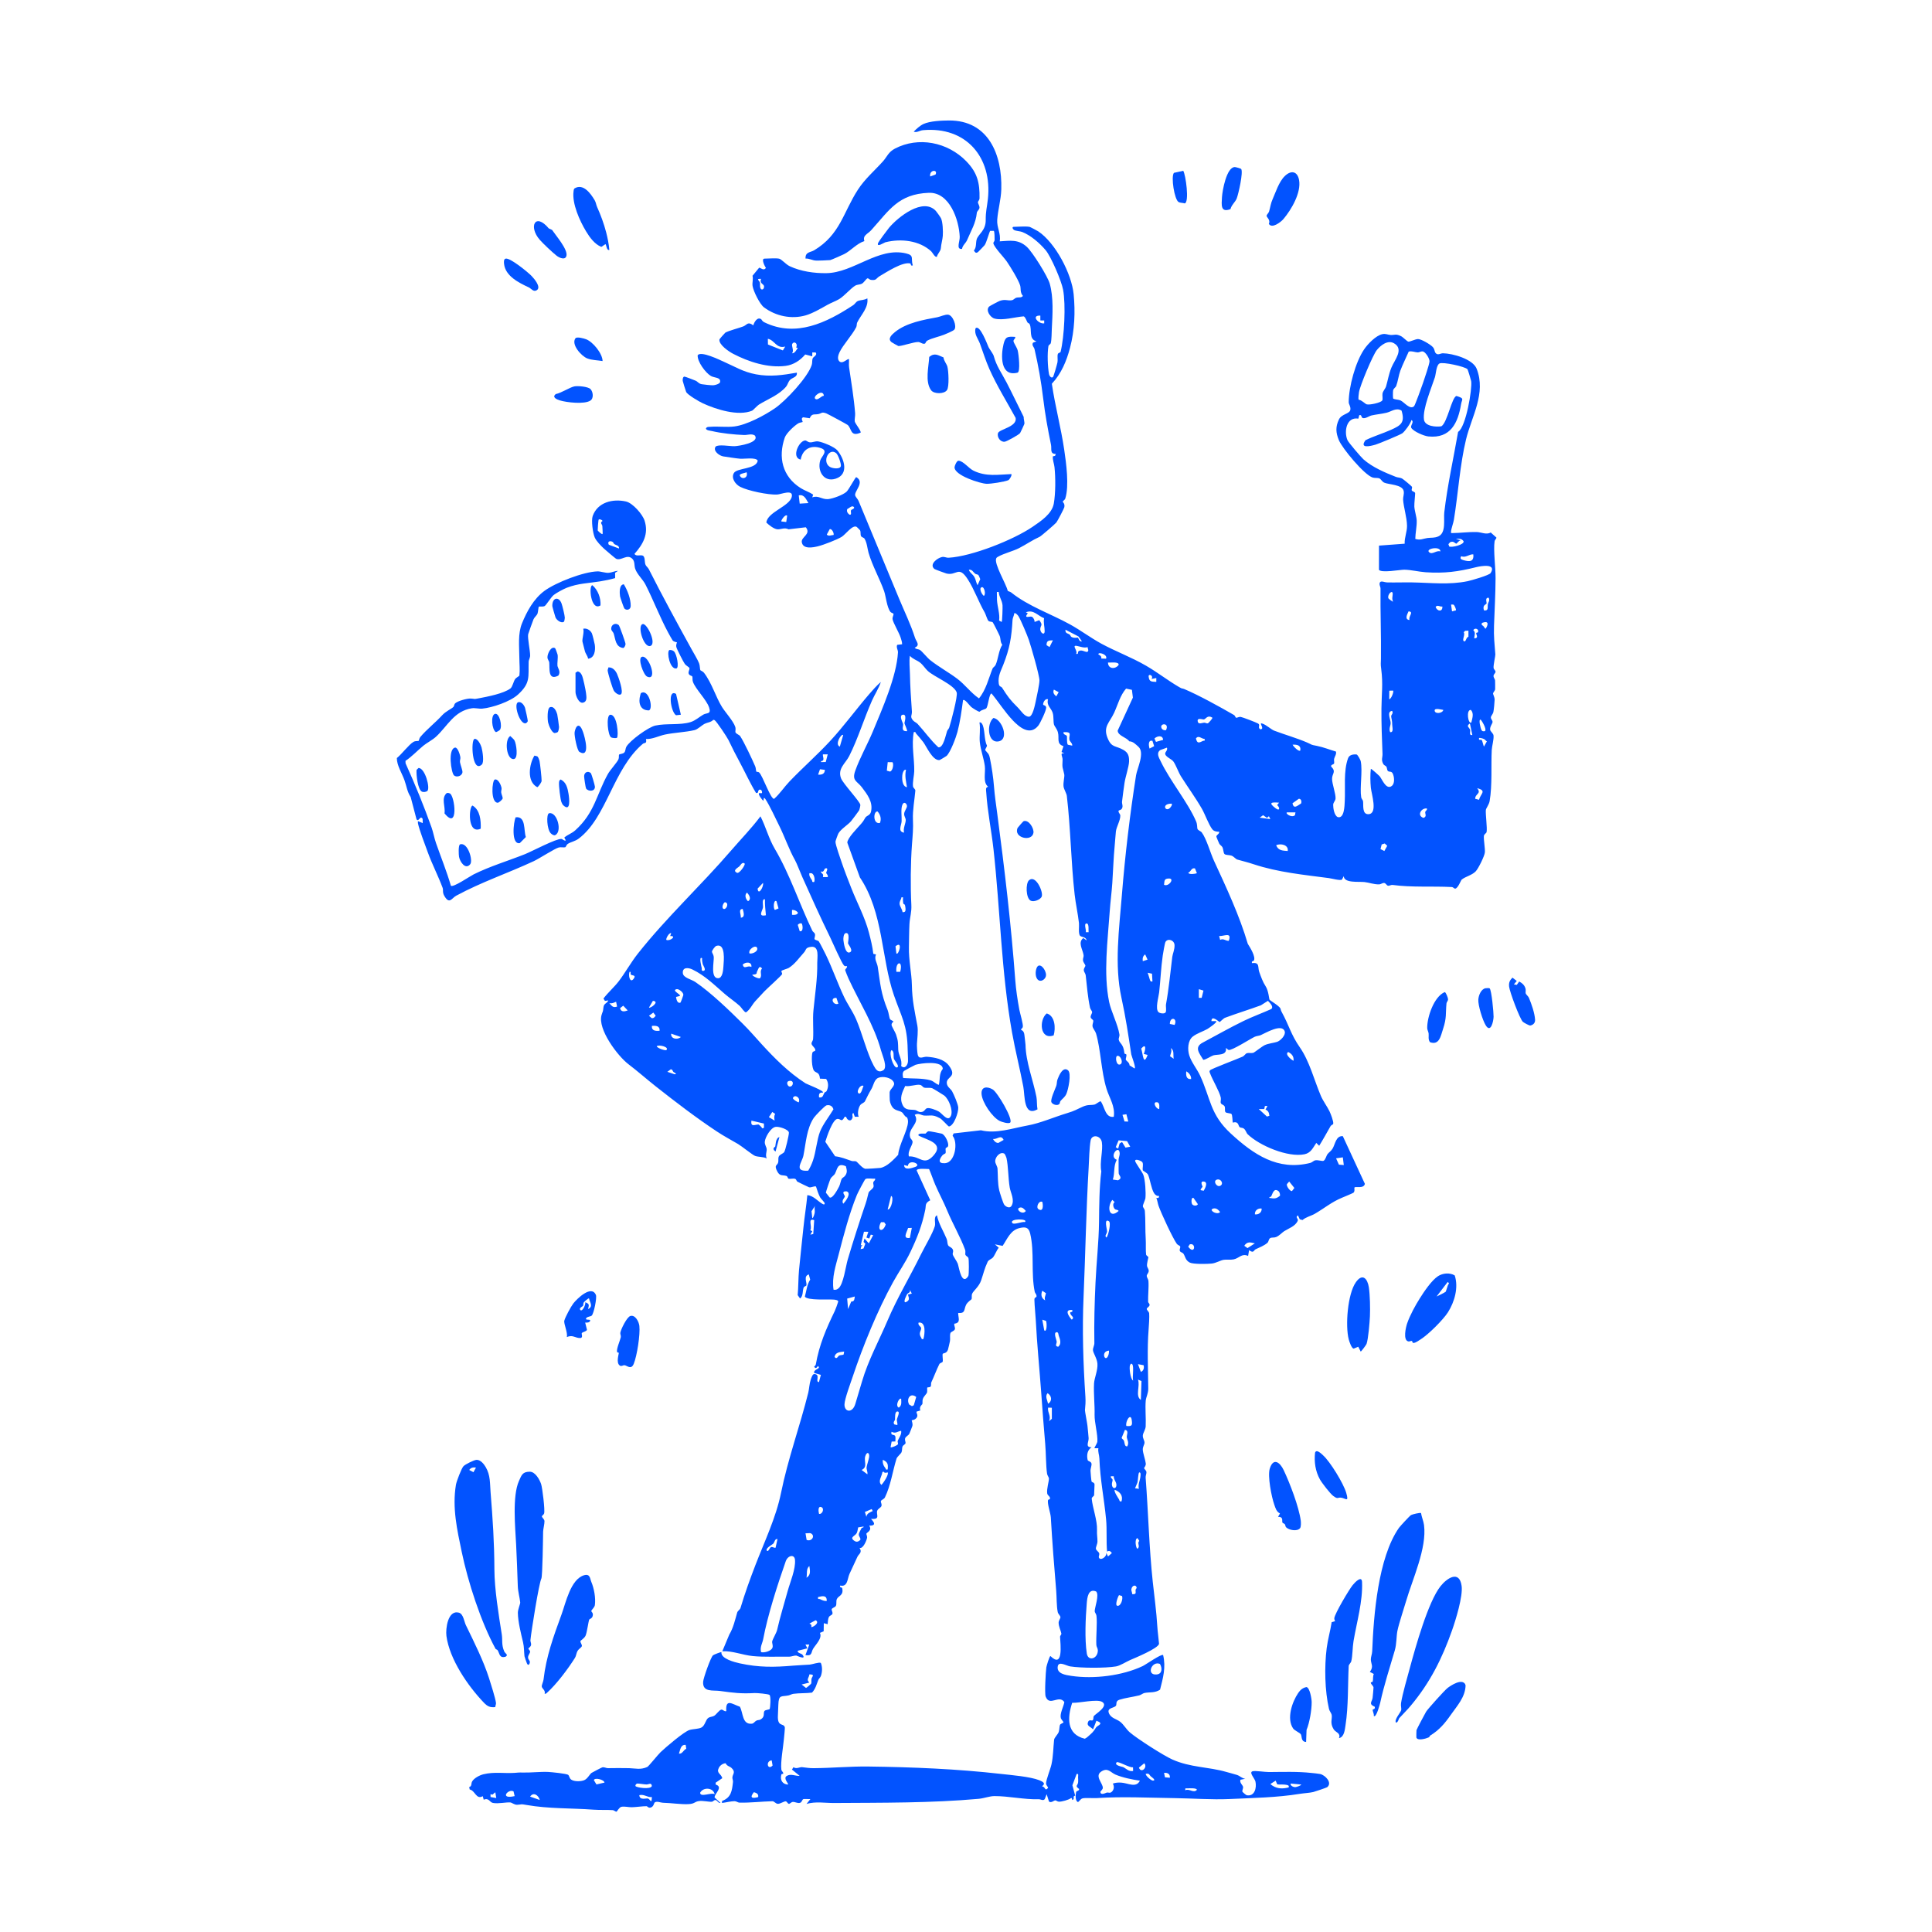 <?xml version="1.0" encoding="UTF-8"?><svg id="Layer_1" xmlns="http://www.w3.org/2000/svg" viewBox="0 0 1536 1536"><defs><style>.cls-1{fill:#0253ff;}</style></defs><path class="cls-1" d="M818.28,180.25c.58.12,6.23,3.07,7.1,3.65,13.78,9.13,26.65,33.91,28.21,50.02,1.36,14.03.78,28.7-2.87,42.54-2.82,10.69-6.87,20.46-14.47,28.63,2.57,17.63,7.26,34.86,9.84,52.47,1.56,10.61,4.05,28.63.84,38.8-.35,1.11-1.98,1.92-1.98,2.45,0,.61,1.79,1.44,1.22,4.44-.2,1.07-5.52,11.16-6.33,12.15-1.07,1.3-12.12,10.84-13.24,11.35-6.06,2.77-10.52,5.98-16.35,9-4.45,2.31-12.3,4.34-16.39,6.66-.67.38-1.36.66-1.77,1.37-2.16,4.18,8.12,20.91,9.07,25.93.87.59,2,.7,2.84,1.37,13.72,10.97,31.32,16.85,46.83,25.41,8.23,4.54,16.33,10.64,24.74,15.22,11.3,6.15,23.88,10.77,35.51,17.5,9.14,5.29,17.18,11.65,26.39,17.04,2.98,1.75,2.11.74,4.08,1.58,11.76,4.97,28.24,14.11,39.45,20.58,1.07.62,1.21,2.13,1.78,2.21.88.12,2.17-.85,3.56-.68,1.28.15,12.7,4.5,13.95,5.32,1.98,1.29-.68,2.96,1.59,4.52,4.2.14-1.5-5.51,1.51-4.59,3.36,1.02,7.22,4.79,9.66,5.71,8.02,3.04,18.32,6.02,26.09,9.39,4.92,2.13,2.22,1.61,7.84,2.7,5.18,1.01,10.11,3.05,15.15,4.52.53,2.18-.97,3.81-1.44,5.75-.28,1.13.23,2.59-.02,3.64-.22.96-2.7.91-2.38,2.45,4.38,4.49.65,5.49.75,9.99.09,4.11,2.89,11.48,2.79,15.38-.05,2.02-1.92,3.16-1.91,5.25,0,2.64.88,8.35,3.58,9.62,5.33,1.53,5.45-9.09,5.63-12.55.58-10.84-1.12-24.03,2.64-34.24,1-2.72,4.11-3.23,6.81-2.96.9.3,3.07,4.37,3.25,5.26,1.63,8.15-.88,20.97.38,28.79.2,1.24,1.3,2.03,1.47,3.15.44,2.96-.94,10.43,4.25,10.26,7.72-.27,2.39-16.22,1.94-21.06s-.54-10.25,0-14.97c.31-.33,6.43,5.21,6.9,5.74,1.97,2.26,4.84,10.28,9.01,8.31,2.88-1.36,2.81-5.54,2.23-8.17-1.18-5.29-3.33-2.73-4.71-4.33-.63-.73-.51-2.48-1.1-3.32s-1.79-.88-2.52-2.26c-1.76-3.31-.42-5.09-.53-7.88-.45-11.73-.96-23.92-.85-36.15.1-11.75,1.37-19.26-.18-31.26-.6-4.6-.26-4.01-.21-8.15.22-18.62-.55-37.42-.34-55.82.02-1.65-1.4-3.33-.43-5.03.95-1.42,3.75.03,5.39.07,6.68.18,13.35-.11,20.04,0,14.76.25,29.71,2.1,44.35-.99,2.93-.62,17.05-4.67,18.16-6.42,5-7.86-7.51-5.69-11.59-4.67-14.24,3.56-25.03,5.01-40.05,4.01-5.25-.35-11.85-2-17.06-2.02-3.32-.01-18.04,2.75-20.05.1l.03-19.26,20.41-1.52c-.26-4.83,1.93-9.43,1.87-14.22-.09-6.77-2.73-14.62-3.12-20.86-.13-2.03.95-4.31.47-6.78-1.03-5.29-12.18-5.09-15.56-6.72-1.63-.79-2.56-2.79-3.64-3.27-1.63-.72-3.58-.2-5.41-.74-6.61-1.96-24.26-23.16-26.99-29.87-2.35-5.79-2.72-10.37.1-16.3,2.14-4.51,8.67-4.37,9.11-7.82.34-2.69-1.32-4.08-1.32-5.99.04-12.14,5.36-31.88,12.36-42.09,2.88-4.21,9.19-10.74,14.24-11.9,2.79-.64,4.38.49,6.75.61,3.33.16,4.08-1.11,8.26.96,1.7.84,4.57,4.01,5.73,4.32s5.51-1.98,7.74-2.03c2.56-.06,9.92,4.34,11.73,6.31,1.67,1.82,1.26,3.5,2.2,4.71,1.75,2.26,3.88.27,5.86.29,7.74.08,23.83,4.57,26.86,12.33,7.62,19.52-3.99,37.81-8.44,56.08-4.85,19.9-6.33,43.57-9.69,64.07-.41,2.52-2.11,6.95-2.26,9.29-.1,1.63.06,1,1.16,1.17,6.41-.05,12.83-1.01,19.22-.83,3.75.11,7.74,2.37,11.2.38l4.49,4.01c.13.85-1.25,1.76-1.44,3.01-1.04,7.01.82,21.14.78,29.19-.06,12.91-.79,25.17-1.23,37.77-.31,9.06.41,14.26,1.05,23.02.07.97-1.63,8.51-1.4,10.6.13,1.18,1.53,2.07,1.54,3.1s-1.43,1.95-1.56,3.12c-.17,1.56,1.12,2.6,1.21,3.77.07.93.08,5.82.05,6.92-.03,1.26-1.49,2.42-1.68,3.44-.1.59,1.3,2.78,1.27,5.03-.03,1.99-.62,7.99-1.01,9.82-.3,1.45-1.89,2.99-1.98,4.14-.1,1.38,1.39,2.36,1.35,3.71-.03,1.25-2.26,3.69-1.92,6.17.19,1.4,2.54,2.8,2.7,4.62.29,3.24-1.26,8.32-1.43,11.45-.63,11.82.51,28.23-1.69,40.7-.49,2.77-2.87,5.66-3,7.01-.33,3.53,1.23,14.37.58,17.56-.2,1-1.98,1.55-2.14,3.17-.28,2.87,1.06,9.94.78,12.98-.26,2.88-5.14,12.85-7.28,15.07-3.06,3.17-8.08,4.06-11.15,6.57-.6.49-2.89,6.86-5.1,7.17-.86.12-1.6-1.21-2.8-1.27-15.68-.8-31.68.41-47.11-1.67-1.16-.16-2.49.87-3.63.6s-1.65-2.13-3.18-2.17c-1.23-.03-2.52,1.11-3.85,1.13-4.21.07-7.89-1.44-11.63-1.85-4.61-.51-16.24,1.02-16.45-4.69l-1.46,2.75c-1.31.99-8.23-.92-10.44-1.21-19.55-2.59-40.37-4.58-59.69-10.99-5.1-1.69-8.32-2.39-13.13-3.77-1.18-.34-2.72-2.46-4.59-3.1-1.75-.6-4.68-.29-5.58-1.34-.84-.97-.81-3.86-1.57-5.34-.55-1.06-1.97-1.73-2.54-2.84-.31-.6-2.22-5.16-2.27-5.45-.26-1.58,2.65-2.19,2.17-4.05-1.92.09-4.13-.3-5.4-1.9-2.83-3.55-5.83-12.04-8.28-16.3-5.11-8.9-11.15-17.09-16.57-25.68-2.09-3.31-3.85-8.57-5.95-11.72-1.6-2.41-7.1-3.95-6.64-6.86.16-1,2.12-2.51,1.35-4.37l-5.33,1.94c-3.32,2.46-1.04,5.96.33,8.83,7.5,15.71,21.66,32.68,28.19,47.87,1.1,2.55.71,5.03,1.08,5.93.54,1.31,2.59,1.75,3.42,2.85,3.79,5.08,6.82,16.23,9.66,22.4,9.84,21.33,20.32,43.62,26.93,66.15,1.83,2.91,6.47,10.29,4.85,13.26-.49.89-2.1.07-1.5,2.1,6.4-.93,4.44,3.32,5.74,6.94,1.47,4.08,2.9,8.14,5.02,11.32,2.44,3.67,2.8,10.4,3.19,10.82,1.01,1.1,7.47,4.7,8.69,7.01.27.52-.01,1,1.08,2.97,5.67,10.26,7.2,17.7,14.27,27.83,7.76,11.13,11.48,26.24,16.74,38.58,1.78,4.19,5.02,8.45,6.89,12.32.93,1.93,3.4,8.25,2.94,9.98-.17.64-1.55.83-2.13,1.85-2.97,5.21-5.85,10.49-9.02,15.58l-2.3-2.28c-2.6,3.77-4.24,7.97-9.39,9.03-13.14,2.71-35.74-6.81-45.19-15.94-1.08-1.04-1.48-3.45-3.22-4.62-.93-.62-2.46-.44-3.09-.97-1.35-1.11-.56-4.91-5.55-3.67-.15-1.43-.27-5.86-.93-6.74s-4.15-.56-4.89-1.65c-.66-.97-.11-2.9-.48-4.13-.52-1.72-2.73-1.65-3.19-3.03-.38-1.11.35-2.79-.03-4.44-1.16-5.05-6.5-13.78-8.52-19.24-.33-.9-.71-1.27-.07-2.27.76-1.18,22.46-9.26,25.98-10.93,1.43-.68,2.26-2.4,3.41-2.73,1.61-.46,3.46.16,5.08-.3.91-.26,6.99-5.17,9.2-6.17,2.85-1.28,7.29-1.73,9.72-2.54,2.59-.86,6.99-5.23,6.07-8.27-2.03-6.73-15.46,1.36-19.08,2.92-1.46.63-3.27.6-4.82,1.33-3.46,1.62-18.25,11.15-20.75,10.47-.68-.19-1.82-1.77-2.09-1.43.92,6.1-6.85,4.75-9.98,5.71-1.77.54-6.11,3.51-8.03,3.56-2.89-4.93-7.62-9.9-.52-13.65,10.43-5.52,21.53-11.91,32.6-17.27,7.19-3.48,14.74-6.2,22.02-9.48,2.09-2.03-1.28-4.88-2.69-6.51l-5.63,3.57c-9.46,3.45-19.25,6.45-28.51,9.91-1.3.49-3.99,3.38-4.26,3.37-.56-.02-6.43-5.97-6.53-.73h3.83c1.01.92-6.01,5.68-7.16,6.33-3.21,1.83-8.22,3.4-11.48,5.94-4.05,3.15-4.28,10.41-2.83,14.97,1.78,5.6,6.28,11.02,8.58,16,8.59,18.57,7.85,30.85,24.5,46.19,17.98,16.56,37.3,29.79,63.1,23.32,1.6-.4,2.55-1.8,4.08-2.08,2.13-.39,5.54.87,6.49.4,1.59-.79,2.17-3.99,3.2-5.33,1.14-1.49,2.73-2.29,4.01-4.4,2.08-3.44,2.65-10.33,8.13-9.88l17.54,37.9c-.8,4.09-7.44,1.9-8.22,2.86-.43.53.52,2.84-.81,4.18-.35.35-7.73,3.43-9.08,3.98-8.28,3.38-14.13,8.45-21.74,12.83-2.97,1.71-6.95,2.52-9.73,4.94l-2.19-.57-1.46-3.15c-2.52,1.69.63,2.52-.17,4.35-1.89,4.33-7.17,5.98-10.71,8.21-1.72,1.08-3.75,3.55-6.46,4.68-1.53.64-3.3.17-4.59.79-1.42.69-1.22,2.86-2.33,3.82-2.68,2.33-6.36,3.66-9.34,5.1-1.62.78-1.52,3.56-5.21.7l-.8,4.6c-5.1-2.27-7.05,1.85-11.46,2.74-2.88.58-5.51-.05-8.07.38s-5.98,2.57-9.34,2.95c-3.54.39-14.77.61-17.49-.78-3.59-1.84-3.52-4.83-5.05-7.05-.64-.93-2.28-1.09-2.79-2.07-.72-1.38.73-2.84.11-3.84-.36-.59-1.91-.96-2.65-2.01-3.3-4.7-12.41-24.31-14.44-30.12-.69-1.98-.92-4.31-1.78-6.28h1.74s.57-1.53.57-1.53c-1.85.08-3.23-.8-4.17-2.37-2.23-3.72-3.15-10.97-4.68-14.52-.71-1.65-4.06-2.97-4.22-3.63-.43-1.79.68-4.69-.35-6.39-.52-.86-5.48-3.08-5.78-1.12-.16,1.05,5.69,8.9,6.53,11.13,1.54,4.08,2.15,14.33,1.67,18.7-.12,1.14-2.06,5.12-2.02,6.26.04,1.08,1.43,2.11,1.58,3.83.6,6.67.21,15.24.69,22.28.24,3.55-.11,9.6.3,12.34.14.95,1.76,1.49,1.81,2.26.03.35-1.28,4.61-1.08,6.81.11,1.21,1.38,2.31,1.35,3.97s-1.5,2.63-1.56,3.8c-.07,1.34,1.24,2.76,1.33,4.04.4,5.21-.4,11.63-.24,16.74.02.62,1.15,1.42,1.17,2.3.03,1.57-2.08,2.26-2.24,3.17-.19,1.1,1.74,2.18,1.9,3.7.26,2.57-.22,10.1-.46,13.06-1.2,14.83-.41,31.58-.26,46.78.04,3.61-1.78,6.99-2,9.43-.56,6.38.26,14.26-.05,20.56-.12,2.52-2.06,5.12-2.26,7.09-.24,2.42,1.42,4.14,1.32,5.96-.09,1.6-1.45,3.13-1.36,5.48.1,2.82,2.06,8.1,2.36,10.86.24,2.2-1.31,3.21-1.31,3.77,0,.67,1.69,1.81,1.85,3.15.14,1.18-.76,2.9-.63,4.52,2.12,27.79,2.73,55.36,5.66,82.76,1.33,12.46,2.88,23.09,3.62,35.5.26,4.38,1.03,9.35,1.37,13.79-.68,3.66-19.12,11.23-23.07,12.94-2.93,1.27-7.91,4.48-11.12,5.02-8.41,1.43-27.95,1.36-36.5-.02-3-.49-8.97-4.37-9.81-.17-1.2,6,6.19,7.03,10.73,7.71,17.9,2.68,40.57-.1,56.8-7.8,2.53-1.2,14.85-9.94,16.21-8.75,2.35,9.64-.07,18.29-2.44,27.53-4.15,2.76-8.28,1.77-12.37,2.61-1.39.29-2.69,1.55-4.22,1.93-4.94,1.23-11.13,1.97-15.75,3.46-3.35,1.08-1.87,3.78-2.77,4.85-1.46,1.73-7.02,1.54-5.67,5.48,1.49,4.34,6.1,4.88,9.04,7.15s4.73,5.88,7.7,8.44c5.88,5.08,26.76,18.43,33.76,21.56,14.5,6.48,28.59,5.75,43.07,9.94,2.75.8,5.63,1.48,8.37,2.35,2.29.72,4.05,2.83,6.59,3.06l-3.84.76c-.9,2.41,1.94,4.22,2.11,5.84.11,1.11-.77,2.38-.6,3.62.03.22,2.92,2.77,3.48,2.87,6.37,1.15,8-5.93,6.95-10.84-.55-2.57-5.47-7.37-2.25-8.23,2.19-.58,9.85.65,13.01.63,11.24-.07,22.6-.5,33.72.71,1.95.21,5.19.49,6.9.84,4.06.84,10.02,6.99,5.62,10.5-.46.37-9.94,3.59-11.12,3.86-2.91.68-7.42.89-10.71,1.43-18.27,2.98-37.39,3.25-55.97,4.12-13.77.64-29.56-.55-43.74-.74-20.33-.27-41.25-1.35-61.52-.03-3.03.2-8.73-.33-11.31.2-1.98.41-3.09,3.35-4.03,2.88-2.01-1.31-1.66-5.85-1.17-7.9.24-1.02,2.71-.88,2.31-2.45-3.6-2.59-.99-2.55-.72-5.35.12-1.19,0-2.66-.05-3.89-.06-1.18.73-3.04-1.14-2.67l-3.37,9.02,2.22,8.21c-2.63.6.24,2.68-2.31,3.5l-.4-1.56-.71.07c-1.83,1.43-7.16,2.82-9.44,2.82-1.28,0-2.15-1.05-2.91-1.05-1.22,0-3.17,2.3-5.05.94l-1.87-5.83-1.51,3.88c-1.34,1.62-3.13.08-4.63.12-11.75.32-24.01-2.54-35.34-2.52-3.84,0-8.42,1.8-12.51,2.17-37.42,3.39-76.94,3.08-115.06,3.33-7.31.05-14.38-1.4-21.86.72l3.06-3.83-5.02-.07c-1.75-.02-1.33,2.46-3.2,3.03-2.06.62-4.03-.96-5.93-.68-1.17.17-2.19,1.64-3.02,1.49s-1.5-1.88-2.39-1.99c-1.26-.15-4.4,2.01-6.19,1.98-1.93-.03-2.96-2.11-4.46-2.07-8.54.21-17.29,1.29-26.16,1.14-1.18-.02-2.46-1.18-3.92-1.18-2.85,0-7.03,1.08-10,1.43l.08-1.61c7.32-2.7,7.91-8.18,8.68-15.05.15-1.34-.55-2.52-.48-3.62.2-2.82,2.85-4.13-.57-7.45-1.61-1.56-3.75-1.45-4.77-3.85-2.3.15-4.43,1.66-5.46,3.71-2.11,4.19,1.73,4.4,2.8,8.15l-5.29,3.58v1.51c6.48,1.91-1.27,7.56-.83,10.28l4.67,4.33c-1.92.38-2.48-2.38-4.21-2.32-.97.04-1.7,1.19-2.44,1.33-1.96.37-7.3-1.01-10.58-.49-3.7.58-3.12,2.21-8.5,2.43-6.01.25-13.34-.94-19.98-1.09-1.89-.04-4.8-1.51-6.58-.26-.65.46-.77,3.69-3.61,4.13-1.65.26-2.21-1.12-2.88-1.14-2.88-.07-8.47.77-11.79.82-2.54.04-5.65-.83-8.2-.34-1.74.33-3.58,3.9-3.88,3.89-1.01-.03-1.95-1.17-2.98-1.24-4.45-.33-10.05.02-15.36-.37-17.29-1.29-35.6-.65-53.06-3.72-5.56-.98-3.06-.4-7.64-.18-2.08.1-4.22-1.75-5.42-1.85-3.34-.28-9.5,1.21-13.81.39-2.7-.51-3.04-4.25-7.35-2.6l-.74-2.77c-5.24,3-6-4.5-10.39-5.32l-.38-1.97c2.33-.59,1.32-2.78,2.4-4.54,1.63-2.65,6-4.89,8.99-5.61,8.39-2.03,16.21-.59,24.4-1.07,3.15-.19,3.08-.38,6.85-.28,6.18.18,14.04-.75,20-.48,2.42.11,15.07,1.32,16.12,2.39.93.94.84,2.71,2.39,3.75,2.44,1.63,7.62,1.52,10.26.42s4.19-4.48,5.77-5.75c.38-.3,8.18-4.38,8.66-4.47,1.69-.31,2.95.67,4.43.66,5.52-.04,11.19-.17,16.89,0,5.1.15,9.01,1.49,14.42-.96,1.09-.5,8.35-9.64,10.54-11.74,4.04-3.86,18.68-16.37,23.05-17.67,2.84-.85,7.23-.7,9.54-1.99,2.83-1.58,3.24-6.19,5.42-7.64,1.34-.9,3.11-.78,4.55-1.59,1.83-1.03,3.95-4.6,5.81-4.96,1.08-.21,2.35,1.75,3.88,1.21-.67-10.36,4.66-5.61,10.81-3.51,2.75,4.94,1.69,14.32,9.54,13.5,1.53-.16,2.32-1.83,3.67-2.49.96-.47,2.29-.35,3.09-.78,3.97-2.16,2.11-5.04,3.2-6.76.68-1.06,3.81-1.06,4.16-1.61.5-.78,1.2-9.94-.09-11.23-.92-.8-10.03-1.59-11.86-1.49-10.85.6-16.62-.15-27.6-1.67-5.52-.76-13.85,1.25-13.31-7.29.19-3,5.96-19.3,7.82-21.04.52-.49,6.37-2.81,6.72-2.5-.64,5.15,10.44,7.98,14.56,8.88,15.43,3.36,27.42,3.1,42.62,1.82,4.28-.36,8.66-.49,13.02-.81,1.99-.15,7.55-2.16,8.84-1.34,1.29,3.12,1.19,7.1.08,10.27-.52,1.47-1.61,2.14-2.09,3.29-1.49,3.65-2.03,6.79-4.99,10.04-4.75.63-10.02.31-14.75.96-1.48.2-2.71,1.02-4.08,1.3-5.66,1.15-7.7-.85-7.96,7.48-.09,2.98-.19,5.54-.34,8.42-.48,9.38,4.36,5.89,5.45,9.25.27.85-.57,8.11-.72,9.86-.51,5.93-2.74,18.19-1.99,23.91.18,1.34,1.5,1.95,1.54,3.1.02.47-1.39.26-1.56.89-1.14,4.35.89,7.77,5.37,7.94.61-.55-4.1-4.95-1.12-6.83,3.28-2.07,6.87.16,10.34-.09l-6.14-5,1.18-1.88c2.41,1.66,5.01-.23,6.85-.04,3.1.33,5.62.84,9.21.81,14.79-.11,29.01-1.51,43.71-1.31,35.15.47,70.11,1.89,105.36,5.89,8.34.95,22.91,2.11,30.34,5,6.93,2.7,1.85,4.38,2.32,4.96,2.63.14,1.97,4.31,4.62,1.15.17-.9-1.66-1.94-1.56-3.75.17-3.23,3.5-11.28,4.3-15,1.44-6.71,1.38-12.99,2.08-19.56.18-1.66,2.97-4.18,3.68-6.19.66-1.88.44-4.69,1.11-5.8.45-.74,2.61-1.3,2.67-1.92.03-.33-1.86-2.28-2.12-3.28-.94-3.62,2.19-9.04,2.8-12.78-4.44-6.14-11.69,3.9-14.85-4.34-.94-2.45.04-19.78.53-23.21.19-1.31,2.5-8.99,3.27-9,10.38,10.17,7.95-9.07,7.66-15.31-.04-.92,1.15-1.71,1.01-2.6-.32-2.04-2.21-5.67-2.17-8.64.02-1.87,1.54-3.25,1.42-4.47s-1.8-2.34-2.13-3.99c-.98-4.88-.78-11.73-1.21-16.86-1.59-19.11-3.18-39.12-4.28-58.31-.21-3.58-2.93-10.9-2.23-13.79.17-.71,1.78-.2,1.58-1.65-.23-1.67-2.03-2-2.25-3.82-.44-3.56,1.4-9.34,1.4-11.56,0-1.21-1.26-2.47-1.48-3.9-.94-6.17-.85-16.76-1.48-23.83-1.26-13.99-2.21-27.56-3.22-41.33-1.42-19.29-3.32-38.14-4.28-57.02-.27-5.22-.96-10.8-1.09-16.1-.06-2.54,1.77-1.49,1.7-3-.07-1.6-1.21-2.35-1.41-3.31-3.14-14.91-.14-31.58-3.63-46.31-1.21-5.09-3.69-5.56-8.39-4.49-7.24,1.65-9.69,8.41-13.53,14.18l-6.15-1.2,3.06,2.68c-1.66,1.95-3.11,5.94-4.59,7.71-1.05,1.26-3.46,1.86-4.22,3.47-2.6,5.56-3.18,8.88-5.19,14.79-1.73,5.08-6.08,8.15-7.12,10.55-.69,1.59-.02,3.51-.55,4.45-.2.36-3.13,2.08-4.32,4.5-1.83,3.72-.34,6.85-6.27,6.42,0,3.9,2.39,7.82-3.03,8.5-.46,1.49.93,3.15.36,4.53s-3.07,1.85-3.46,2.91c-.67,1.84-.05,4.63-.39,6.35-.23,1.17-1.32,6.02-1.59,6.84-1.05,3.11-3.58,2.72-4.07,3.24-.64.67.25,4.8-.11,6.27-.21.87-2.12.91-2.71,2.07-2.15,4.26-4.16,9.78-6.34,14.41-.41.87.04,2.48-.54,3.32s-2.34.5-2.62.81c-.4.45.1,2.76-.26,3.97s-2.63,2.99-3.33,5.13c-.48,1.48-.08,2.91-.38,4.1-.08.31-2.74,1.93-1.61,5.05l-2.96.9c-.74,1,2.55,3.45-1.35,6.11-.78.53-2.43.69-2.51.79-.18.23,1.06,2.68.46,4.62-.25.83-2.02,5.26-2.41,6.09-.62,1.32-2.91,2.21-3.31,3.66-.42,1.55.47,2.8.35,3.71-.14,1.06-1.94,1.68-2.38,2.66-.63,1.4-.19,3.01-.8,4.57-.56,1.41-3.53,3.6-4.03,5.21-3.03,9.76-4.61,21.32-9.19,30.75-.75,1.55-2.93,1.98-3.21,2.98-.31,1.14,1.06,2.42.35,4.09-.49,1.15-2.76,1.99-3.32,3.67-.95,2.84,2.85,7.03-4.78,6.36-.38.24,6.33,5.59-1.54,5.38,2.47,3.82-1.65,5.31-2.2,6.27-.29.51.64,1.99.52,3.15-.21,1.94-3.15,9.34-6.01,8.25,2.4,3.86-.56,4.67-1.7,7.12-2.13,4.59-4.38,9.35-6.33,13.65-1.67,3.69-1.32,10.57-7.33,9.19-.8,2.01,1.35,1.22,1.54,2.03,1.4,5.97-3.02,5.97-4.23,8.73-.77,1.77,0,3.77-.76,5.38-.57,1.18-3.11,1.6-3.35,2.74-.19.87,1,2.34.59,3.65-.32,1.03-2.12,1.2-2.85,2.59s-.78,4.02-.94,5.6l-3.06-.77-.1,6.44-2.99,1.26c2.08,4.2-3.25,9.08-5.41,12.63-1.76,2.89-.47,5.91-6.1,5.03l3.07-8.44h-3.07s1.53,3.06,1.53,3.06l-7.68,1.94c-.39,1.9,3.01,2.04,3.86,3.2,3.32,4.51-4.57.64-4.99.6-1.62-.14-3.88.91-5.54.89-9.23-.14-20.05.41-29.05-.49-8.16-.82-16.2-4.24-24.21-3.83l5.55-13.27c3.2-5.25,4.69-12.03,6.27-17.48.41-1.43,2.24-2.35,2.61-3.6,3.48-11.64,7.54-22.89,11.9-34.2,7.26-18.84,16.38-37.83,20.33-57.27,5.52-27.19,15.06-53.17,21.67-79.74.72-2.91.89-7.18,1.96-10.34.42-1.24,1.39-4.66,2.94-4.52,5.13.43.26,6.16,3.59,6.46l1.54-5.77-5.38-1.55c-.49-2.35,3.19-2.95,3.83-4.22-.98-3.67-1.59,2.71-3.82-.76.48-.46,1.22-1.08,1.33-1.72,2.77-15.84,8.3-28.51,15.09-42.53.61-1.25,2.29-5.9,2.68-7.31s-2.66-1.68-3.47-1.75c-4.29-.37-20.98.86-23.01-2.36,1.36-4.72,1.56-9.33,4.25-13.52l-1.12-4.16c-4.47,1.51-1.31,6.29-1.88,8.67-.17.72-1.71.66-2.2,1.81-1,2.38-.2,6.72-2.84,8.69l-1.9-2.69c.6-6.56.45-13.31,1.05-19.83,1.02-11.07,2.41-22.75,3.52-33.91.86-8.6,2.3-17.17,3.1-25.77,4.86.48,8.01,4.58,11.91,6.91,1.01.6,1.87.84,1.89-.37.01-.86-2.99-3.57-3.65-4.79-1.17-2.15-2.54-6.18-3.28-8.63-1.85-.42-3.79,1.11-5.55.63-.5-.14-8.29-3.93-9.24-4.46-.71-.4-.78-1.88-1.79-2.22-1.63-.54-3.69.26-5.14-.1-.79-.2-.69-1.83-1.79-2.2-2.88-.96-5.14.47-7.22-3.52-2.83-5.42-.16-4.44.64-7.13.45-1.5-.18-3.2.54-4.83.66-1.51,3.3-2.24,4.24-3.44.99-1.27,3.82-13.52,3.78-15.46-.05-2.58-8.03-5.18-10.74-4.62-3.81.78-8.05,8.13-8.41,11.68-.25,2.5,1.38,4.13,1.49,6.13s-1.22,4.59.04,7.24c-2.84-1.4-6.58-1.04-9.18-1.95-2.01-.7-10.64-7.73-13.58-9.46-6.1-3.6-10.94-6.06-16.99-10.07-16.21-10.72-33.13-23.66-48.52-35.82-7.22-5.7-14.46-12.11-21.63-17.55-8.61-6.54-24.74-27.93-21.42-39.17,1.04-3.51,1.04-1.78,1.51-6.12.36-3.26,2.84-2.94,3.84-5.45l-2.67.36-1.17-1.87c3.49-4.65,8.85-9.38,12.26-13.88,5.04-6.66,9.68-14.99,15.07-21.81,22.77-28.79,50.03-53.99,74.07-81.9,7.83-9.09,16.2-17.61,23.43-27.27,4.3,8.47,6.55,17.66,11.4,25.86,11.97,20.24,19.5,43.63,29.82,65.07.44.92,1.8,1.58,2.08,2.59.44,1.56-.64,3.52-.3,4.1.52.89,2.57.98,3.3,1.69.51.5,4.98,9.29,5.71,10.81,5.27,10.95,9.32,22.69,14.55,33.69,2.6,5.46,6.79,11.28,9.5,17.55,4.65,10.72,8.75,27.26,13.93,36.78,1.77,3.25,3.59,6.08,7.5,3.83s-.52-11.69-1.64-15.82c-5.42-20-17.05-38.05-25.85-57.14-.39-.85-2.61-6.24-2.64-6.59-.12-1.31,1.83-1.83,1.42-3.32-.86.03-1.68.25-2.37-.49-2.11-2.28-9-18.31-11.08-22.56-7.66-15.65-14.93-31.81-22.09-47.83-1.84-4.11-4.33-10.82-5.85-13.5-4.47-7.88-8.03-18.2-12.27-26.77-3.12-6.31-7.63-16.17-11.26-21.78-.24-.37-.98-1-1.15-.76l-.39,2.3c-1.02-.79-4.42-5.15-3.46-6.14h2.3c.74-3.09-3.04-4.22-3.08-.54l-1.52.53c-4.8-7.85-8.57-16.25-12.92-24.35-3.51-6.53-5.89-11.17-9.06-17.83-1.03-2.17-9.65-15.17-11.08-15.88l-.99-.24c-1.92,2.06-4.73,2.06-6.87,3.16-2.5,1.29-5.52,4.42-8.04,5.02-7.33,1.72-16.05,1.96-23.51,3.54-4.82,1.02-10.08,3.8-15.12,3.55.81,4.07-1.14,2.67-2.51,3.83-23.62,20-28.63,58.42-50.9,75.29-3.08,2.33-6.47,2.69-8.79,4.28-1.14.79-1.4,2.51-2.09,2.67-1.41.32-3.26-.3-5.05.16-3.13.8-15.49,8.83-19.86,10.87-20.85,9.69-41.36,16.5-61.66,27.46-3.66,1.97-5.37,7.3-9.5.09-1.61-2.81-.67-4.61-1.3-6.31-3.44-9.29-8.39-18.82-11.79-28.23-1.99-5.51-6.81-17.95-7.8-22.94-.12-.61-.06-1.25-.05-1.87l3.83,1.53-.1-3.35c-2.03-3.34-3.1,3.08-4.88.27l-4.63-17.65c-2.74-4-3.33-8.98-4.97-13.47-2.01-5.54-6.05-11.68-6.02-17.49,3.7-2.9,9.64-10.83,13.25-12.89,1.63-.93,3.73-.49,4.16-.84.19-.16.35-1.96,1.22-2.99,5.19-6.16,12.03-11.44,17.34-17.25,3.11-3.4,7.36-5.03,9.04-6.72.67-.68.39-1.96,1.5-2.93,2.15-1.88,9.39-3.83,12.18-3.7,4.3.2,1.59.76,6.74-.23,6.7-1.29,19.43-3.71,24.87-7.78,1.63-1.22,2.47-5.64,3.72-7.42.88-1.26,3.37-2.42,3.41-2.81.54-4.43,0-9.19-.02-13.71-.05-9.56-1.33-19.48,2.13-27.93,3.79-9.26,9.21-19.45,17.94-25.82,8.95-6.54,30.91-15.11,42.11-15.4,2.31-.06,6.22,1.37,8.89,1.15,2.52-.21,4.79-1.52,7.33-1.55l-2.29,1.54.03,4.21c-3.92,1.12-8.01,1.96-12.02,2.61-9.41,1.52-17.28,1.52-26.43,5.07-2.63,1.02-8.25,4.05-10.39,5.75s-6.07,8.31-7.29,8.84c-1.54.67-4.1.12-4.53.47-.36.29-.62,4.38-1.05,5.48-.62,1.58-2.41,2.79-3.17,4.51-.44,1-4.14,11.27-4.26,11.9-.59,3.14,1.57,12.96,1.56,16.83,0,2.03-1.15,3.66-1.18,4.88-.34,12.23,1.64,17.03-8.47,26.25-6.15,5.61-20.31,10.44-28.57,11.21-2.15.2-5.71-.68-8.1-.31-14.13,2.15-19.34,14.18-28.52,22.63-2.76,2.54-7.5,5.01-10.12,7.18-4.64,3.84-8.99,8.54-14.15,12.03l.09,1.96c7.54,16.63,14.48,33.67,20.63,50.88,1.32,3.7,2.18,8.55,3.58,12.56,3.93,11.29,8.48,22.4,11.82,33.9,1.99,1.42,15.22-7.66,18.07-9.07,13.17-6.54,27.09-10.62,40.79-16.07,5.53-2.2,24.84-12.49,29.03-12.12.89.08,2.02,1.73,3.47,1.2l-1.21-2.29c2.83-2.46,5.87-3.17,8.81-5.84,15.45-14.05,16.63-28.16,25.9-44.78,1.69-3.03,7.25-9.11,8.36-11.63.57-1.3.13-3.13.5-3.71.31-.48,3.05-.51,4.12-1.65s.86-3.19,1.61-4.53c2.79-4.97,17.5-15.65,23.06-16.89,8.71-1.94,19.48-.14,27.98-2.75,3.92-1.2,6.87-4.07,10.18-5.96,2.85-1.62,6.52-.1,4.58-5.77-2.12-6.2-10.55-14.23-12.82-20.22-.61-1.61-.1-3.57-.58-4.42-.26-.47-2.39-.62-2.83-2.23s.93-3.18.61-4.34c-.22-.8-2.64-1.9-3.66-3.3-1.2-1.65-6.23-11.54-6.7-13.33-.55-2.07.57-3.67.45-3.83s-2.36-.3-3.45-1.57c-.38-.44-3.04-5.28-3.62-6.36-6.58-12.23-11.81-25.98-17.99-38.1-2.09-4.09-6.7-8.08-8.17-12.58-.87-2.65-.1-5.64-2.2-7.78-4.2-4.29-8.87,1.83-12.95-.07-.58-.27-8.58-7.05-9.65-8.06-2.42-2.29-5.95-5.81-7.31-8.82-1.56-3.46-2.9-13.57-1.66-17.09,3.85-10.93,15.91-13.96,26.48-11.57,5.35,1.21,13.14,10.13,14.77,15.19,3.43,10.6-1.17,18.77-8.05,26.5,1.51,2.14,4.34.62,6.39,1.27,2.42.78,1.4,5.25,2.49,7.49.55,1.13,1.95,2.15,2.63,3.52,10.75,21.3,22.3,42.42,33.77,63.24,1.7,3.09,4.95,8.44,6.1,11.37.79,2.02.58,4.78,1.01,5.53.15.27,2.05.95,2.91,2.07,6.26,8.17,9.27,19.09,14.3,27.19,2.51,4.04,8.98,11.18,10.49,15.67.7,2.07-.08,3.63.22,4.44.47,1.28,3.03,1.98,3.76,3.08,3.08,4.67,9.6,18.52,11.99,24.12.53,1.25.53,3.69.91,4.13.23.27,1.43-.07,2.18.63,2.87,2.68,8.98,21.01,11.87,20.99,4.56-4.03,8.11-9.52,12.26-13.85,10.48-10.94,22.04-21.07,32.33-32.19,10.99-11.89,20.6-25.14,31.09-37.31,2.85-3.31,5.91-6.74,9.21-9.6-1.66,5.13-4.86,9.87-7.06,14.83-6.24,14.1-11.23,30.52-18.12,44.11-2.96,5.83-9.4,9.94-6.48,17.67,1.61,4.25,15.28,18.67,15.35,21.16.02.76-.64,3.64-1.01,4.37-.24.49-5.82,7.93-6.48,8.67-2.51,2.86-7.9,6.1-9.91,9.52-.44.75-2.38,6-2.38,6.71,0,2.53,3.91,13.36,5,16.59,2.2,6.49,5.01,13.7,7.53,20.13,4.66,11.89,10.86,23.2,14.02,35.31,1.47,5.65,2.89,11.24,3.54,17.07l2.15.51c-1.68,3.56.86,6.56,1.36,9.79,2.09,13.72,2.44,21.03,7.87,34.38.85,2.09,1.26,6.16,1.94,7.28.44.72,2.65,1.39,2.66,1.94,0,.18-1.72,1.08-1.44,2.9.15.99,2.89,5.49,3.52,7.32,1.82,5.31,1.58,6.94,1.75,12.02.15,4.5,3.44,8.21,2.3,12.98,2.8,2.88,5.35-.6,5.46-3.73.09-2.37-.22-6.43-.26-9.24-.28-19.73-5.02-26.1-10.96-43.35-10.13-29.42-8.25-65.57-27.04-93.58l-9.98-27.6c-.03-3.61,8.2-11.75,10.89-14.89,2.42-2.84,1.68-2.26,3.43-4.98,1.13-1.75,3.83-1.75,4.51-4.72,1.76-7.71-2.87-13.61-7.2-19.37-3.82-5.07-8.17-5.11-5.34-13.15,3.59-10.19,9.86-21.27,14.02-31.3,7.48-18.03,18.85-43.66,19.96-62.88.11-1.93-1.57-3.88-.62-5.97l3.92-.46c-.02-1.85-.64-3.6-1.19-5.34-1.23-3.85-5.85-11.61-6.38-14.43-.33-1.77.86-3.26.72-4.32-.09-.68-1.78-.83-2.39-1.59-2.92-3.63-3.65-12.55-5.08-16.58-3.46-9.8-9.43-20.35-12.37-30.53-.91-3.15-1.21-7.94-3.22-11.18-.55-.88-2.28-1.04-2.75-2.04-.68-1.45-.03-3.14-.79-4.63-.08-.17-2.49-2.58-2.65-2.67-3.28-2.02-8.89,6.07-12.02,7.95-3.76,2.26-14.25,6.34-18.69,7.43-3.99.98-12.05,2.63-12.96-3.27-.65-4.2,7.71-6.24,3.21-11.82l-13.71,1.62c-3.18-1.59-5.83.02-8.47.02-2.94,0-7.12-3.4-9.19-5.37.69-8.33,18.61-12.93,20.21-20.58,1.3-6.21-8.43-1.85-11.75-1.7-7,.33-22.94-2.95-29.25-6.14-3.74-1.89-7.48-6.91-4.99-11.03s17.81-2.88,18.91-9.77c-1.33-2.9-10.94-1.29-13.87-1.54-3.84-.33-9.59-1.28-13.49-1.85-3.09-.46-8.45-4.38-6.13-7.75,2.14-2.06,11.33-.25,15.06-.37,3.3-.11,20.26-2.77,16.13-8.51-2.47-1.69-5.89-.28-8.51-.38-7.79-.29-18.06-1.34-25.61-3.15-1.17-.28-4.92-.53-4.73-2.17.89-1.36,2.06-1.09,3.41-1.2,6.01-.5,13.1.47,19.1-.27,9.86-1.22,23.85-8.69,32.27-14.43,8.6-5.87,26.12-24.62,29.31-34.46.61-1.89.11-3.76.81-5.34.55-1.25,3.98-2.55,2.3-4.62h-2.68s0,3.08,0,3.08l-5.6-1.47c-3.93,4.67-9.32,8.27-15.59,9.07-14.04,1.81-29.46-3.21-41.73-9.62-3.36-1.75-11.56-7.25-10.88-11.42.06-.35,4.37-5.2,4.67-5.38,2.62-1.54,11-3.69,14.26-4.95,3.05-1.18,3.53-4.25,7.98-.84.66-2.47,3.14-6.88,6.17-4.98.66.41.62,1.57,2.73,2.59,24.95,12.11,49.29.34,70.63-13.74,1.25-.82,2.12-2.64,3.65-3.26,2.19-.9,5.12-.59,7.49-2.11,1.07,7.4-4.98,12.98-8.06,19.2-.5,1.01-.2,2.61-.81,3.8-3.33,6.44-10.38,13.91-13.22,19.82-.98,2.05-1.92,5.04-.46,6.93,2.57,3.34,6.99-2.39,7.96-1.34.11,2.13-.23,4.32.08,6.45,1.76,12.05,3.85,24.38,4.8,36.52.17,2.16-.58,4.91-.28,6.54s5.41,7.77,4.62,8.87c-8.35,3.63-6.97-3.42-10.34-6.17-.75-.61-15.85-8.76-16.96-9.17-3.8-1.39-3.63.03-6.3.57-3.29.68-5.07-.78-6.85,3.31l-5.15-.75c-2.33.71-.17,3.31-.49,3.75-.1.14-2.39.45-3.28.96-3.2,1.84-9.69,7.94-10.89,11.39-5.45,15.63-1.97,31.01,12.69,40.22,3.13,1.97,6.78,3.05,9.86,5.13l-.7,2.23c4.84-1.87,7.66,1.81,12.65,1.36,3.72-.34,11.99-3.37,14.66-5.93,1.81-1.73,6.95-11.55,7.65-11.54,7.15,4.02-1.78,11.25-.84,14.6.34,1.21,2.07,2.81,2.68,4.29,10.75,25.87,21.63,52.23,32.25,77.78,4.33,10.42,9.18,20.28,12.61,31.01.99,3.1,4.46,5.91-.21,7.91,1.06,1.39,2.88.97,4.26,1.88,1.65,1.08,5.67,6.13,8.09,8.05,6.71,5.32,14.77,9.72,21.39,14.71,6.28,4.73,10.81,11.18,17.34,15.68,5.62-6.77,7.63-15.81,10.81-23.76.36-.9,1.83-1.56,2.45-2.93,2.03-4.48,2.41-11.58,5.28-15.93-1.65-2.05-1.22-4.71-2.02-6.91-.42-1.16-5.12-10.52-5.56-10.95-.69-.67-2.6-.28-3.45-1.18-.94-.98-2.2-5.4-2.94-6.65-4.79-8.19-8.26-18.33-13.52-26.44-7.31-11.27-8.65-2.53-16.96-4.55-.85-.21-9.09-3.25-9.48-3.57-4.44-3.65,2.19-8.72,5.97-9.53,1.93-.42,3.41.68,5.32.57,18.34-1.02,51.48-14.19,66.7-24.57,6.53-4.45,15.44-10.28,16.89-18.46s1.44-20.76.55-29.01c-.31-2.84-1.58-5.59-1.3-8.55l1.77-.42.58-1.52c-4.93.03-3.12-3.83-3.83-7.31-2.59-12.72-4.63-23.75-6.22-36.88-1.64-13.55-3.81-25.81-6.87-39.09-.39-1.67-2.46-3.14-1.2-5.15l2.75-1.08c-6.45-1.77-3.37-9.22-5.41-13.6-.39-.83-1.47-.94-1.77-1.46-.76-1.33-1.62-4.29-3.01-4.79-6.84.51-16.51,3.52-23.2,1.75-3.3-.88-7.26-6.55-4.25-9.54.51-.51,7.5-4.19,8.51-4.54,4.37-1.51,6.19.07,9.48-.48,1.48-.25,2.28-1.55,3.46-1.95,1.89-.65,4.17.27,5.42-1.51-2.51-2.74-1.44-5.91-2.25-8.42-1.5-4.68-7.54-14.42-10.48-18.78-2.29-3.4-10.15-11.4-10.77-14.6-.17-.86.94-1.43.98-2.57.05-1.24,0-6.95-.64-7.35h-2.87c-.51.33-2.97,9.43-4.39,11.35-.32.44-4.97,5.28-5.28,5.5-1.71,1.19-2.19.42-3.29-1.19,2.23-2.43,1.37-6.41,2.28-9.06,1.44-4.18,7.18-6.85,7.13-15.09-.05-7.21.96-9.76,1.73-16.84,3.56-32.99-17.22-57.83-51.68-54.69-2.52.23-4.92,2.19-7.29,1.16,2.09-2.15,5.05-4.83,7.75-6.08,5.18-2.39,14.55-2.77,20.26-2.8,31.36-.18,42.45,27.17,41.61,54.84-.24,8.11-2.66,16.14-3.23,24.09-.45,6.23,3.07,10.79,1.98,17.15,8.39-.48,14.67-1.78,21.44,4.29,4.63,4.15,16.7,23.57,18.32,29.31,3.12,11.06,2.26,24.46,1.66,35.91-.16,3.15-.12,8.55-.81,11.39-.24.98-1.73,1.45-1.89,2.42-.97,5.92-.64,16.16.48,22.29.21,1.16,1.58,3.45,3.08,2.35.58-.42,3.31-10.12,3.63-11.73.42-2.16-.28-4.99.3-6.64.36-1.04,2-.96,2.21-1.78,2.97-12.05,4.22-37.34,1.95-49.44-1.28-6.83-9.54-26.25-13.92-31.41-4.74-5.6-11.69-11.65-18.62-14.41-1.43-.57-5.22-.84-6.31-1.5-1.39-.84-1.88-2.57-.38-2.57,3.29,0,9.52-.57,12.29,0ZM827.11,250.93c-7.8-.38-1.42,6.89,3.07,6.15v-2.3s-3.08,0-3.08,0v-3.85ZM624.28,275.52c-7.14,1.92-8.34-5.17-13.82-6.15l.08,4.52,11.86,4.71,1.88-3.08ZM1098.93,318.39c.62-1.07-.1-3.91.21-5.57.35-1.91,2.28-3.81,2.82-5.63,1.48-5.04,2.11-9.63,4.26-14.95,2.45-6.06,10.29-14.61,2.03-19.34-4.93-2.83-10.57,1.58-13.65,5.43-3.25,4.06-13.35,28.33-14.16,33.45-.2,1.25-.74,5.28-.23,6.03,2.3.18,5.06,3.27,6.38,3.66,2.16.65,11.28-1.26,12.34-3.09ZM632.9,276.19c1.72-2.49-1.18-5.39-2.89-3-1.21,1.69,1.64,5.53-.35,7.7,2.43.04,3.39-2.69,4.61-4.23l-1.37-.47ZM1124.24,322.95c.78-.75,6.34-16.15,7.14-18.59,1.09-3.33,4.99-14.49,5.13-17.05.12-2.19-3.23-7.75-5.55-7.95-1.27-.11-2.66.87-3.87.81-2.4-.12-4.67-1.34-7.11-.64-2.13,4.93-4.81,10.21-6.68,15.2-1.29,3.43-1.93,8.59-3.27,12.1-.5,1.3-2.14,1.88-2.48,3.67-.18.95-.21,5.95.08,6.41,1.82.9,4,.66,5.84,1.46,2.79,1.22,7.52,7.71,10.76,4.58ZM1159.24,343.35c6.31-3.81,11.34-34.42,10.39-40.35-.14-.87-2.61-9.06-2.93-9.43-1.91-2.18-19.69-6.02-22.28-4.59s-2.76,8.25-3.63,10.96c-2.78,8.58-9.86,25.1-8.7,33.63.73,5.39,9.54,6.03,13.83,5.34,4.76-2.8,8.33-23.38,12.04-24.09,6.65,2.02,4.32,2.34,3.63,6.55-2.45,14.84-8.3,27.42-26,25.61-3.49-.36-11.63-3.85-13.5-6.71-1.24-1.9,2.63-4.78.05-6.34-.66,2.79-5.06,8.81-7.18,10.49-1.44,1.14-18.7,8.3-21.29,9.06-4.51,1.31-12.99,3.31-8.09-3.48,6.41-3.19,13.76-5.36,20.19-8.24,7.81-3.49,11.47-5.64,8.5-15.32-4.24-2.63-7.99.77-12.1,1.74-3.87.91-8.05,1.27-11.73,2.1-2.04.46-4.85,2.75-7.02,2.06-1.42-.45-.61-2.98-2.77-2.25l-.71,2.74c-9.6-1.62-11.51,10.41-8.69,17.03.85,2,10.86,13.65,12.73,15.31,7.19,6.38,17.16,10.54,25.71,13.93,1.83.72,3.35.38,5.28,1.52.92.54,7.38,5.89,7.56,6.35.42,1.02-.57,2.25-.06,3.04.47.75,2.35.94,2.61,1.99.13.52-.77,8.41-.64,10.68.18,3.26,1.81,8.35,1.89,11.2.15,4.67-1.06,9.86-1.13,14.55,4.03,1.32,6.33-.25,9.66-.7,3.15-.43,5.43.13,8.69-1.3,6.33-2.79,4.05-13.56,4.7-19.11,2.49-21.4,7.29-42.74,10.98-63.94ZM655.01,314.69c-.62-5.91-8.95.43-6.91,2.31s4.92-2.52,6.91-2.31ZM593.54,375.4c-.8.69-5.97,1.13-5.37,2.67,1.42,3.65,7.01,2.08,5.37-2.67ZM642.72,399.98c-1.91-3.11-3.32-7.16-7.68-6.14l.74,6.56,6.94-.42ZM678.82,403.06c-1.42-1.57-3.81,1.07-5.22,1.67-.7,1.86.3,3.39,1.78,4.46,2.24.34.54-2.36,1.31-3.69.2-.35,3.3-1.16,2.14-2.44ZM625.81,409.97c-1.52-1.49-5.1,3.93-4.6,4.6l3.88.45.73-5.05ZM479.07,424.56c.22-.23-.14-5.53-.19-6.34-.1-1.47-2.27-2.47.18-4.03-.51-.98-2.32-1.63-3.05-1.15-.36.24-.89,8.26-.81,8.69.05.24,3.28,3.46,3.87,2.83ZM662.69,425.33c.61-.88-1.1-5.24-3.06-4.61l-2.3,4.23c1.19,1.73,3.7.39,5.36.38ZM1152.19,434.48c2.06,1.01,12.02-1.43,11.43-4.12-1.46-2.3-3.67-2.1-6.14-1.94l3.84,1.14c-1.5.09-3.21,2.74-3.44,2.69-1.35-.29-2.15-2.43-5-1.16l-1.35,1.53.65,1.86ZM487.27,430.97c-2.08-1.43-4.7-.54-3.25,2.1l8.11,3.02c.28-2.54-2.44-2.57-3.77-3.56-.58-.43-.78-1.35-1.09-1.56ZM1145.18,438.4c.06-4.64-12.66-2.13-8.76.81,2.53,1.9,5.59-1.94,8.76-.81ZM1171.3,440.71c-3.54-.14-5.9,2.98-9.58,1.52-1.24,1.78-.16,2.55,1.56,3.05,4.74,1.37,8.75,1.65,8.03-4.57ZM777.71,457.06c-.48-.42-1.72-.4-2.45-.96-1.62-1.26-2.4-3.59-5-3.09.79,2.47,3.08,3.32,4.48,5.88,1.05,1.92,1.34,4.44,2.44,6.4l2.15-4.85c-.51-.92-.91-2.75-1.62-3.37ZM780.64,466.83c-2.81.6.09,6,1.52,6.9,1.88-1.05.4-7.31-1.52-6.9ZM794.06,470.67c-1.41-.06-1.62-.39-1.51,1.15.14,1.98,0,3.61.09,5.28.3,5.38,2.45,11.1,1.68,16.26l2.05,1.12c.46-.49.82-11.91.66-13.34-.46-4.31-2.72-6.37-2.97-10.47ZM1107.53,478.35c-1.12-2.43-.33-4.12-.29-6.1.07-3.87-4.37.23-3.46,3.29.19.65,3.61,2.99,3.75,2.81ZM1183.6,475.28c-3.41-.5-1.42,4.09-1.7,4.48-.89,1.27-3.35,1.2-2.14,5.5,4.11.51,2.64-2.58,3.13-4.96.36-1.73,1.75-2.64.7-5.02ZM1155.79,480.84c-.66-.37-1.44-.14-2.15-.18l.77,5.38,3.06-.79c.48-.65-1.25-4.17-1.68-4.41ZM1146.73,482.2c-1.93.4-4.02-1.72-5.36.37,1.22,3.55,5.64,4.12,5.36-.37ZM830.11,491.5c-5.15-1.95-8.39-7.2-14.51-4.69l1.53.77c-3.58,4.65,1.47,2.15,3.11,2.72,1.28.45,2.43,2.8,2.27,4.19l3.74-1.44c3.06,4.12,1.28,3.68.85,6.49-.52,3.41,3.39,6.22,3.44,2.26.04-3.29-1.14-6.82-.45-10.28ZM1120.6,492.94c-1.07-3.12,3.89-6.44-.75-6.91-.89,2.14-3.55,6.43.75,6.91ZM809.12,562.41c2.7,2.67,5.3,7.47,9.11,7.39,2.82-.39,4.51-9.03,5.14-11.89.8-3.65,3.02-13.9,3.03-16.94.02-3.98-6.75-27.32-8.47-32.31-1.36-3.95-6.18-15.34-8.17-18.72-.47-.8-2.5-3.04-3.39-2.36-.1,1.7-1.27,3.57-1.36,5.18-.8,14.14-2.3,22.83-7.34,35.68-1.92,4.9-4.4,9.12-3.64,14.89.4,3.03,1.85,2.15,2.68,3.46,4.56,7.14,6.25,9.53,12.41,15.63ZM1179.42,497.88c.54.64.91,1.37,1.5,1.97.59.04,2.32-3.67,1.55-4.6-.58-1.37-4.06-.18-4.21.05-1.04,1.57.65,1.97,1.16,2.58ZM1174.92,502.77c1.36-2.36-2.16-4.24-3.59-1.76,2.18,2.05.77,4,.76,6.53,3.85-.19,1.47-2.81,1.5-4.18,0-.45,1.24-.43,1.34-.59ZM860.14,509.85l-2.69-3.83-10.36-5.38c-.33,3.16,2.01,2.84,3.27,3.8.67.51.82,1.55,1.37,1.89,2.08,1.29,5,.47,5.22.61.57.38,1.05,3.54,3.19,2.91ZM1167.46,501.4l-2.59.1-1.2,1.16c1.54,1.83-1.76,6.4.35,7.19,1.57.58,1.49-3.24,3.43-3.59v-4.85ZM837.09,509.08c-3,.09-5.13-.05-5.05,3.86l2.37,1.49,2.68-5.35ZM864.7,514.48c-3.01.93-5.83-.49-8.61-.97-4.44-.78,1.08,3.94-.55,6.33,2.73.51.35-1.66,2.61-2.45s3.94.84,6.2.92c1.72-1.02.37-2.24.35-3.83ZM879.35,523.68c1.54-3.37-6.36-5.75-6.13-3.45,1.53,1.03,2.56,1.22,2.36,3.34l3.76.11ZM737.54,533.34c-2-1.9-3.73-4.73-6.09-6.59s-5.83-2.76-8.06-5.38c-.7,4.79-.06,9.44.03,14.25.19,10.11.85,19.72,1.57,29.93.23,3.28-1.89,4.13,1.05,7.34,1,1.09,2.49,1.57,3.49,2.65,5.63,6.1,10.35,12.94,16.48,18.59,4.02.72,5.92-10.01,6.94-12.85.38-1.06,1.36-1.8,1.72-2.89,1.37-4.21,6.91-24.99,5.93-27.89-2.07-6.14-18.09-12.45-23.06-17.16ZM880.89,526.76c.05,5.12,5.67,5.57,8.44,1.91.59-2.9-6.81-1.72-8.44-1.91ZM915.47,539.81c1.97-2.82-2.54-4.52-2.27-1.96.46,4.26,2.09,4.05,6.1,4.27v-3.07s-3.84.76-3.84.76ZM899.92,548.45l-4.66-.99c-4.72,5.42-6.51,12.71-9.46,19.16-3.61,7.87-8.94,10.97-5.28,20.05,3.27,8.1,6.35,5.87,12.7,9.57,3.76,2.2,4.54,4.85,4.42,9.27-.11,3.94-2.96,12.39-3.62,16.96-.71,4.85-1.39,9.94-1.96,14.79-.23,1.99,1.21,3.86-.37,5.97-.57.76-2.34.85-2.42,1.51-.18,1.44,1.34,2.3,1.4,3.62.18,3.72-3.13,9.09-3.5,12.68-.4,3.91-.59,7.4-.96,11.25-.96,9.99-1.22,19.71-1.89,29.69-.5,7.55-1.56,15.19-2.06,22.62-1.57,23.21-5.13,49.23-.45,72.05,1.48,7.19,7.01,18.17,8.16,25.72.25,1.68-.8,3.08-.52,4.26.77,3.28,3.73,3.02,4.51,10.83.05.55,1.41.4,1.54.98.31,1.4-.77,3.24-.38,4.14.44,1.02,2.97,2.22,2.86,4.36l4.02,2.51c1.43-.29-2.44-10.05-2.62-11.21-2.24-14.95-4.51-30.07-7.81-45.05-5.73-26.02-1.78-54.96.35-81.52,2.57-32.06,6.38-63.98,11.29-95.35.84-5.36,7.19-17.9,1.83-22.67-2.37-2.1-4.28-4.22-7.24-4.27-2.17-3.25-8.98-4.3-9.22-8.51l12.1-26.25-.77-6.16ZM837.87,548.27c-1,2.4.05,3.77,1.92,5.36l1.88-3.35-3.79-2.01ZM1107.54,549.04l-2.99.07-.07,6.84c1.75-.37,3.82-6.18,3.06-6.91ZM805.1,572.58c-5.98-6.22-11.23-14.55-16.79-21.23-1.96.01-2.62,9.95-4.17,11.76-.8.93-4.11,1.23-5.24,2.72-.94.24-5.67-2.87-6.73-3.74-1.35-1.1-5.18-6.76-6.53-5.39-1.06,8.07-2.35,17.33-4.43,25.18-1.19,4.5-5.45,15.94-8.6,19.05-.39.39-5.42,3.36-5.76,3.38-5.48.34-10.17-10.66-12.72-14.17-1.42-1.95-4.23-5.14-5.92-7.09-.47-.54.03-1.45-1.75-.98-1.91,10.42.56,20.88.39,31.15-.05,2.89-1.47,8.94-.95,12.15.17,1.03,1.92,2.14,1.83,3.17-.6,7.19-2.26,15.65-1.91,23.08.33,6.89-.21,12.51-.74,19.37-1.14,14.7-1.28,33.84-.54,48.23.33,6.38-1.19,9.59-1.51,15.64-.28,5.21-.28,12.59-.41,18.22-.23,10.11,2.18,20.71,2.35,29.87.24,12.76,2.17,20.61,4.36,32.5.78,4.23-.13,10.37-.32,14.28-.1,1.96.18,6.78.56,8.55.92,4.43,4.39,1.68,7.26,1.88,6.31.44,13.67,1.76,17.61,7.05,6.96,9.34-2.19,8.52-1.71,13.95.28,3.13,3,4.2,4.27,6.53,1.42,2.61,4.68,10.15,4.84,12.84.22,3.76-3.35,14.45-7.36,15.04-.68.1-5.9-6.4-7.78-6.83-5.42-2.94-7.06-1.53-11.96-1.85-2.32-.15-4.47-2.43-7.51-.56,4.53,6.84-5.71,10.5-3.66,17.86.37,1.34,2.1,2.25,1.96,3.9-.23,2.7-4.21,7.55-2.91,11.27,8.8-.38,11.75,7.71,19.24-.35,9.46-10.17-4.63-12.53-11.55-16.18-1.23-2.28,5.08-1.45,5.4-1.57.7-.27,1.13-1.68,2.7-1.91.52-.08,9.66,1.69,10.35,1.94,2.78,1.05,5.56,7.28,5.06,9.67-.29,1.4-1.87,1.39-2,2.02-.25,1.23.38,2.94-.17,3.93-.12.22-1.71.74-2.49,1.71-2.86,3.59-3.28,6.54,2.25,6.15,7.85-.55,10.5-16.4,5.93-21.81l.8-1.85,21.71-2.51c12.16,2.97,24.78-1.56,36.98-3.79,10.52-1.92,20.74-6.56,31.58-9.84,6.56-1.99,6.8-2.64,12.51-5.16,4.16-1.84,6.05-.99,9.23-1.65,1.24-.26,4.08-2.78,4.95-2.59,3.18,4.18,3.56,13.44,10.4,12.3,1.19-8.52-3.51-14.84-5.78-22.26-4.28-13.95-4.57-31.34-8.36-44.04-.55-1.83-2.53-3.95-2.76-5.6-.24-1.75.78-3.49.59-4.45s-1.76-1.54-2.03-2.54c-.43-1.59,1.21-3.18,1.11-4.45-.05-.74-1.39-2.14-1.67-3.41-1.82-8.49-2.43-17.04-3.43-25.76-.17-1.43-1.42-2.64-1.5-3.93-.11-1.73,1.29-2.9,1.26-3.77-.02-.68-1.69-2.49-1.9-4.06s.66-2.91.46-4.22c-.68-4.63-4.8-10.07-.21-13.62l2.68,1.91c-.69-3.02-4.08-2.57-5.2-3.64-1.64-1.58-.67-7.7-.95-10.19-.85-7.53-2.58-15.12-3.43-22.67-2.95-26.18-3.15-52.4-6.22-78.45-.23-1.97-2.27-5.17-2.58-7.27-.47-3.2.92-7.92.55-9.75-1.23-6.2-1.77-4.12-1.34-11.76.14-2.46-2.65-5.68,1.5-4.96l-2.33-1.15,1.55-4.61c-5.85-1.88-3.16-6.12-4.42-10.95-.75-2.89-2.72-4.78-3.1-6.11-.73-2.57-.07-6.43-1.13-9.63-1.23-3.72-5-5.69-3.64-10.57-2.22-.97-4.04,2.66-3.88,4.16.08.73,2.2.43,2.4,2.36.22,2.15-4.74,12.55-6.31,14.49-6.66,8.24-14.99,1.2-20.35-4.38ZM1147.49,564.41c-1.11-.14-6.84-1.76-6.9.37-.08,3.09,6.25,2.5,6.9-.37ZM1169.76,574.38c.72-3.21,2.27-7.14-.37-9.97-4.03-.32-2.15,11.81.37,9.97ZM1106.77,565.17c-4.53.53-1.18,6.71-1.16,9.61.02,2.24-1.61,4.6-.37,7.29,3.01.4,1.61-4.13,1.63-5.66.05-3.73-.85-5.61-.86-7.02,0-1.11,1.99-2.25.76-4.22ZM721.08,581.3c.62-.55-2.03-5.59-2.02-6.53,0-.37,2.35-7.33-1.43-6.52-3.16.67.22,6.35.35,7.33.28,2.14-1.99,5.93,3.1,5.72ZM963.86,570.55c-3.9-2.41-5.01,1.02-6.67,1.42-.98.24-6.06-1.95-4.84,2.02.64,2.09,3.71.59,4.99.55.94-.04,2.03.78,2.97.54.28-.07,3.99-3.94,3.55-4.52ZM1180.52,581.3c1.95-1.39-2.93-9.17-3.45-9.2-1.86-.13.24,7.27.55,7.89.8,1.56,1.25,1.46,2.9,1.32ZM1170.54,584.37l-1.92-9.2c-3.39,2.32-.46,2.89.19,5.19.35,1.26-1.18,4.54,1.73,4ZM926.98,580.53c3.17-6.3-5.55-5.68-3.46-1.52.61,1.22,2.13,1.76,3.46,1.52ZM852.46,592.82c.22-2.09-2.1-3.16-2.31-5.05-.39-3.45,2.65-6.03-4.6-5.7-.49,2.06,2.09,2.06,2.66,3.04.28.48-.32,5.42.76,6.97l3.48.73ZM670.37,584.38c-1.35-1.5-7.04,7.5-2.68,9.21l2.68-9.21ZM924.69,588.21c-.17-3.9-4.64-3.27-6.86-1.07l1.2,2.68,5.66-1.61ZM957.72,587.46c-2.58.01-4.75-3.27-6.92-.37,1.04,4.33,2.42,3.49,5.76,1.89.76-.36,1.54.63,1.16-1.51ZM1180.23,587.77c-1.38-.68-2.74-1.15-4.31-1.09-.61,2.47,1.48,1.04,2.12,1.67.43.42,1.23,4.22,1.73,5.24l2.34-4.17c-.66-.27-1.6-1.52-1.87-1.65ZM916.23,588.98c-3.44-.92-3.14,3.56-2.29,6.15l3.64-1.9-1.35-4.25ZM1033.78,596.66c.7-4.2-2.72-4.84-6.14-4.6.54,1.25,4.9,5.88,6.14,4.6ZM658.08,599.74h-3.83c-.24,1.39.74,3.16.26,4.43s-2,.46-1.8,1.71l3.79-.04,1.57-6.1ZM709.48,605.97l-3.71-.04-.72,6.77,2.49.72c2.37-.48,3.19-6.38,1.94-7.46ZM655.78,612.04l-3.87-.46-1.51,4.29c2.91.21,5.37-.53,5.38-3.83ZM720.31,612.04c-1.62-.63-2.53,2.2-2.73,3.08-.68,3.09-.57,10.14,3.5,10.74-.74-4.68-1.94-9.12-.77-13.82ZM1175.91,635.85c1.04-4.74,6.52-7.18-1.53-9.21,3.71,4.45-1.71,4.36-1.53,8.43l3.06.78ZM1034.39,638.79c.6-1.43.17-3.77-1.77-3.74l-5.04,3.57c.98,5.05,3.94,1.84,6.81.17ZM718.78,661.97c-1.05-3.29,1.48-7.62,1.31-10.26-.1-1.45-1.33-2.76-1.26-4.65.08-2.17,2.28-4.69,2.25-6.23-.04-1.86-2.5-4.28-3.78-.71-1.21,3.37-.33,9.07-.48,12.76-.13,3.28-3.34,8.26,1.96,9.1ZM1016.88,638.16c-6.94-.66-8.26.3-2.6,4.53,3.31,2.48,3.44-.68,1.07-2.62l1.53-1.91ZM931.6,638.93c-9.37-.15-4.32,8.29-.54,2.24.51-.82.79-1.11.54-2.24ZM1134.43,642.77c-4.44-.66-8.31,5.66-2.67,7.5,2.95-1.22,1.07-3.31,1.35-4.71.21-1.02,1.73-1.4,1.32-2.79ZM699.56,654.29c1.36-3.19.42-6.63-1.9-9.17-3.46-.28-3.77,10.36,1.9,9.17ZM1029.95,645.84h-6.53c-2.26.27,2.92,4.72,6.08,2.36l.45-2.36ZM1009.96,651.21l-1.15-2.29-1.54,1.33-3.07-2.14-2.69,1.96,8.44,1.14ZM1100.61,676.57l2.28-4.12-2-1.86-2.42.79-.93,3.66,3.07,1.54ZM1023.79,676.57c.77-4.92-5.53-6.24-9.21-4.6,1.63,4.3,5.1,4.3,9.21,4.6ZM592.01,686.56c-1.92-1.78-3.53,1.69-4.25,2.28-1.66,1.37-5.47,3.24-1.9,5.05,1.96,1,7.01-6.53,6.15-7.33ZM658.08,697.31c.58-1.46-1.22-2.71-1.28-3.47-.02-.36,2.4-4.24-.63-3.44-1.02.27-1.22,3.81-3.46,2.3-.22,2.17,2.48,1.26,1.53,4.61h3.83ZM950.03,690.4c-3.03-.66-3,2.5-5.36,3.45.71,1.66,5.6.92,6.91.38l-1.55-3.83ZM645.64,694.43c-.64-.37-1.43-.14-2.15-.18-.4,2.12.83,3.73,1.94,5.38.59.87-.2,1.99,1.89,1.54.75-1.92.05-5.72-1.69-6.73ZM925.46,703.46c3.7,1.8,8.71-5.17,3.82-5.02-3.75.12-3.44,1.61-3.82,5.02ZM606.61,701.93l-4.29,4.55c.53,6.06,5.07-1.65,4.29-4.55ZM593.93,709.62c-2.29,1.84-1.07,5.23.77,6.88,2.93-1.72.97-4.86-.77-6.88ZM718.01,713.46c-2.01-.39-1.19.32-1.6,1.09-2.4,4.55-.79,5.05.84,9.26.42,1.09-.26,1.91,1.9,1.16,1.33-.46.62-4.14.42-5-.34-1.49-1.21-1-1.36-1.54-.27-1.03-.5-3.8-.21-4.97ZM608.14,714.99c-2.75-.53-1.29,4.64-1.57,6.49-.44,2.86-4.29,7.55,2.36,6.18-.41-4.37-.92-8.47-.78-12.66ZM617.35,716.52c-2.51-1.88-2.71,6.68-1.16,6.85l2.76-1.14-1.6-5.71ZM576.27,717.29c-1.43.76-2.93,4.93-.77,5.37s4.4-5.04.77-5.37ZM590.47,722.67c-3.85.08-1.14,4.57-1.52,6.91,3.76-.19,2.11-4.63,1.52-6.91ZM629.66,727.28c1.16.21,5.1.18,4.61-1.91-1.15-1.32-2.84-2.1-4.6-1.93v3.84ZM637.33,734.2c-.74-.49-2.55.19-3.07,1.17l1.55,4.97c3.32.79,2.24-5.67,1.52-6.14ZM865.52,741.11c-.36-1.15.67-7.35-1.91-6.91-2.05.35.25,5.62-.39,6.92h2.3ZM533.62,741.88c-1.9-.51-4.46,4.78-3.84,5.37,2.98,1.23,8.56-3.31,3.06-3.07l.77-2.29ZM672.31,741.88c-1.67.4-1.92,4.04-1.77,5.54.24,2.39,1.49,10.8,4.8,9.81,3.76-1.12-1.03-6.32-1.15-7.32-.1-.83,1.92-8.94-1.88-8.03ZM976.9,748c2.66-7.38-3.72-3.57-7.64-3.82l.79,3.07c2.76-1.43,4.15.82,6.85.74ZM921.04,804.68c1.07,1.01,4.69,1.57,5.61.24s.04-4.71.37-6.54c2.28-12.41,3.4-25.18,4.98-37.66.31-2.42,1.91-5.74,1.8-9.28-.12-3.99-5.28-5.73-7.18-2.63-.58.95-1.93,9.03-2.2,10.86-1.43,9.89-1.76,19.7-2.86,29.34-.42,3.7-3.3,13.05-.52,15.67ZM712.64,758.01c1.66,2.04,5.62-10.83-.68-5.69l.68,5.69ZM569.49,752.01c-1.09.34-3.56,3.7-3.46,4.72.09.91,1.22,2.17,1.42,3.95.38,3.37-2.86,17.05,3.43,17.04,3.67,0,4.07-6.66,4.26-9.31.32-4.53,1.9-18.77-5.65-16.41ZM595.86,758.01c2.12.56,6.9-1.5,6.14-4.21-.92-3.27-7.43.96-6.14,4.21ZM647.97,835.5c1.18-1.91-2.65-3.85-2.79-5.77-.09-1.16,1.14-2.19,1.24-3.7.5-7.45-.46-15.1.29-22.84,1.24-12.84,3.26-25.11,3.03-37.84-.07-3.87,1.92-13.44-4.89-12.58-4.83.61-3.74,2.36-5.61,4.43-3.85,4.25-7.35,9.4-12.23,12.37-1.11.67-5.3,1.7-5.73,2.38-.28.45.66,1.68.53,2.47-.16.98-12.18,11.7-14.16,13.81-2.34,2.48-4.91,5.23-7.21,7.77-2.53,2.79-4.02,6.55-7.3,8.85-1.18.25-3.9-4.08-4.91-5-3.74-3.4-8.12-6.29-11.95-9.58-8.51-7.31-15.67-14.61-25.81-19.51-3.31-1.6-8.03-1.91-7.6,2.91.34,3.76,6.73,4.86,9.93,7.04,12.57,8.57,26.99,22.56,37.39,32.86,5.83,5.77,9.98,10.7,15.35,16.58,10.48,11.46,21.56,22.55,34.92,31.15.92.59,15.19,6.04,13.8,7.32-2.9-.14-3.4,1.14-3.07,3.85,3.31.57,3.08-2,4.33-3.76.38-.54,1.38-.76,1.55-1.09,1.67-3.17,1.77-6.83-.25-9.83l-4.92-.23c-.49-5.34-2.79-4.23-4.6-6.16-2.03-2.17-2.24-12.15-1.39-14.56.38-1.08,1.9-1.08,2.06-1.35ZM908.55,764.15l3.78-1.21-1.87-4.15c-1.96,1.35-2.17,3.09-1.92,5.36ZM558.21,761.86c-2.93-2.1-.46,7-.28,7.85.12.58-.6,2.53,1.42,2.13,2.48-.49-.42-4.39-.65-5.31-.3-1.21-.72-3.43-.49-4.67ZM597.39,768.76c.5-4.25-4.46-4.22-6.91-1.91,1.1,4.37,3.64.27,6.91,1.91ZM715.69,772.6c2.53-9.6-3.99-8.32-3.04.01h3.04ZM598.16,774.92c-.59.75,4.96,3.62,6.17,2.73,1.86-2.54-.74-5.15,1.52-7.71-2.33-2.85-2.82.32-3.89,2.29-.92,1.7.77,2.27-3.8,2.7ZM501.49,774.74c-.48-.72.51-2.37-.89-2.12-1.29,2.26.13,9.54,3.11,5.61,2.55-3.36-1.55-2.46-2.22-3.48ZM916.23,780.29l-.34-6.17-3.49-.73c.73,1.53,1.07,3.51,1.59,4.93.46,1.25.44,2.27,2.24,1.98ZM537.46,792.6c.25,1.67.89,5.33,3.45,4.59.31-.09,2.29-5.67,2.35-6.05.32-2.09-3.67-5.14-5.4-4.7-4.23,1.08,3.65,4.06,2.67,5.37l-3.08.8ZM955.37,793.31l1.41-5.76-3.66-1.12v6.91s2.25-.03,2.25-.03ZM664.99,793.36c-5.67-.34-2.33,6.44,1.55,4.6l-1.55-4.6ZM515.95,801.03c1,.98,8.98-4.87,3.12-5.32l-3.12,5.32ZM489.82,796.43c-2.2.82-2.89,1.5-5.37,1.15,2.15,2.26,2.79,3.83,6.15,2.69l-.78-3.84ZM499.05,803.33l-3.56-3.77-2.52,1.96c.79,3.35,3.55,2.7,6.09,1.81ZM519.42,805.02l-3.45,2.55,2.06,1.83c1.48.4,2.55-.78,3.25-1.93l-1.86-2.45ZM933.87,814.84c2.57-5.65-3.82-6.9-3.81-.76l3.81.76ZM524.4,819.47c.32-3.98-3.08-4.14-6.14-3.83-.32,3.98,3.08,4.14,6.14,3.83ZM533.63,821.78c-.57,4.19,5.02,5.17,7.66,2.68l-7.66-2.68ZM529.78,834.84c2.54-2.43-5.92-4.57-7.68-3.06.51,1.67,7.03,3.68,7.68,3.06ZM909.32,837.9c1.52-3.32,2.16-9.05-2.04-4.23,1.43,3.94,1.59,14.5,5.12,5.02l-3.08-.79ZM933.13,841.75c-.6-2.74.69-6.75-2.3-8.45,1.04,2.54-.07,4.01-.62,6.43l2.92,2.02ZM708.8,834.84c-2.5,2.48,1.57,14.32,4.21,13.82,2.89-.54-1.95-5.49-2.32-6.88-.65-2.43.54-5.75-1.89-6.94ZM1028.4,843.29c.36-3.36-1.36-5.48-4.22-6.9-3.46,1.84,3.95,7.27,4.22,6.9ZM888.2,839.46c-1.74.48-.88,7.83,2.23,6.84s.51-7.6-2.23-6.84ZM746.43,862.5c1.09-4.61,0-8.75,3.09-12.69.03-6.91-17.83-4.51-21.7-3.24-.67.22-8.62,4.48-9.02,4.81-1.58,1.29-1.17,3.91-.72,5.68,6.52.54,15.4,0,21.63,1.8,2.89.84,4.1,2.89,6.73,3.64ZM535.43,852.24c-.68-.57-.72-2.19-2.18-2.08l-2.69,1.97,5.74,1.94c2.69.02-.47-1.49-.87-1.83ZM946.96,857.89c.21-2.63-1.66-4.93-3.83-6.14-.31,3.06-.16,6.47,3.83,6.14ZM709.83,880.67c-1.23-1.4-2.19-3.89-2.42-5.72-.09-.72-.2-6.07-.12-6.65.36-2.71,4.72-4.91,3.26-7.89-1.84-3.78-8.64-5.05-12.32-3.48-3.22,1.38-3.82,6.08-5.27,8.56-2.45,4.17-3.27,6.06-5.3,10.06-.64,1.26-2.82,1.66-3.8,3.12-1.53,2.28-2.32,6.6-1.19,9.18h-3.07s-1.14-3.06-1.14-3.06c-1.57,1.01-.26,2.38-.71,3.83-1.14,3.69-4.32,2.02-5.08-.75h-1.13c-2.59,4.84-2.79,1.74-5.53,1.66-3.96-.11-8.87,14.8-9.86,18.22l7.81,11.54c4.6.46,8.76,2.25,13.14,3.71,1.06.35,2.5-.04,3.51.33s4.59,5.23,7.25,5.87c.59.14,10.98-.5,12.05-.68,5.34-.92,10.64-6.69,14.17-10.41.52-7.77,7.47-19.17,7.81-26.07.06-1.27-.19-2.54-.76-3.67-2.03-.69-2.78-3.06-3.92-3.96-1.86-1.48-5.16-1.24-7.38-3.76ZM627.05,859.49c-2.33.72-.83,4.22.68,4.36,3.23.3,3.95-5.8-.68-4.36ZM719.66,863.39c-2.36,5.1-4.75,9.48-1.99,15.21,2.2,4.56,6.36,3.27,9.91,3.92,1.58.29,2.34,1.69,4.64,1.59,2.87-.13,3.11-2.54,4.79-3.04,2.08-.61,7.39,1.49,9.37,2.63,2.81,1.63,7.36,8.75,9.65,3.37,1.85-4.36-1.65-13.22-5.36-16.11-.77-.6-9.03-5.64-9.57-5.8-2.26-.66-4.51.07-6.42-.5-1.1-.33-1.61-1.86-3.25-2.16-3.09-.56-8.2,1.59-11.77.89ZM686.51,863.27c-2.97-1.32-6.33,5.55-3.44,6.14,1.73.35,2.84-4.93,3.44-6.14ZM635.03,876.32c1.65-3.7-3.23-6.63-4.6-3.44-.45,1.06,4.26,3.84,4.6,3.44ZM921.61,881.7c.04-2.35.75-5.76-2.68-5.37-2.53.69.65,5.62,2.68,5.37ZM642.57,930.71c1.55-2.56,2.81-5.28,3.78-8.12,2.39-7.03,3.13-16.6,5.57-22.85,2.31-5.92,7.41-12.26,10.68-17.79-.74-2.65-2.9-3.76-5.48-3.18-1.42.31-9.13,8.43-10.11,9.91-5.82,8.77-6.24,20.02-8.29,30.13-1.07,5.27-8.02,12.8,3.85,11.91ZM1007.66,879.41c-3.49-.86-1.56,1.66-2.79,2.35l-4.11-.04,6.5,5.98,1.94-.61c-.25-2.49-.81-3.87-3.07-4.99l1.52-2.69ZM615.83,890.92c-.25-2.18-.59-3.39.43-5.37l-2.26-1.49-2.72,4.1,4.55,2.76ZM897.02,891.69l-1.5-5.83-3.11.46,1.62,5.28,2.99.08ZM607.34,893.26l-9.95-2.33c-.78,5.56,3.01,3.02,5.68,3.08.21,0,2.87,2.34,2.79,3.04l1.52-.36-.04-3.42ZM870.14,1151.37c-.28-.2,2.2-4.1,2.28-5.02.52-5.57-2.35-15.46-2.19-21.52.21-7.8-.86-16.65-.44-24.89.23-4.4,3.09-10.44,2.7-15.78-.31-4.15-3.37-8.37-3.55-10.74-.12-1.69,1.14-3.88,1.11-5.49-.29-16.21.16-32.21.91-48.24.76-16.3,2.61-32.37,2.79-47.81.16-13.41.17-26.97,1.82-40.63-1.48-6.91,1.51-16.76.44-23.17-.91-5.47-8.01-6.48-8.93-1.39-1.03,5.71-1.2,15.32-1.56,21.49-1.96,33.29-2.6,69.04-4.06,103.12-1.12,25.98-.29,52.6,1.47,79.1.26,3.92,0,7.24-.35,10.75-.08.81,1.84,10.63,1.98,12.37.24,3.07.81,7.24.93,9.9.14,3.16-2.92,7.25,2.34,7.2-3.37,2.21-4.04,6.27-3.09,10.21.22.91,2.52.94,3,2.62.41,1.43-.81,3.98-.74,5.99.05,1.53.54,7.14.82,8.31.2.88,2.21.6,2.37,2.43.04.43-.28,8.09-.34,8.51-.15,1-2.02,1.49-1.89,2.89.67,7.17,4.51,17.21,4.2,24.72-.17,4.08.37,5.74.36,9.23,0,2.06-1.5,4.67-1.23,5.84.33,1.42,2.27,2.36,2.6,3.56s-.54,2.42-.25,3.31c1.01,3.01,6.79-.58,5.75-3.88l1.54,3.07,3.05-2.69c-1.17-1.5-2.05-2.24-3.82-1.15-.76-8.4.01-17.34-.79-25.73-1.6-16.86-4.67-30.93-5.33-48.45-.1-2.65-1.3-5.23-.79-8.03h-3.08ZM797.91,906.28c-2.09-4.53-4.95-.32-8.44-.75.82,1.63,2.31,3.16,4.23,3.15l4.21-2.41ZM896.07,907.23l-6.75-.62-2.28,5.43,1.91,1.17,1.15-4.06,1.95-1.25,2.75,4.49,3.76-.72-2.49-4.43ZM884.73,937.79l4.14.59c4-1.94.66-3.72.54-5.54-.17-2.58-.04-7.62-.1-10.76-.03-1.63,1.03-3.4.86-5.42-.58-6.96-8.88,2.86-2.32,5.42-2.77,5.06-1.36,10.58-3.13,15.7ZM798.53,917.21c-3.39-1.95-7.5,2.68-7.3,6.25.09,1.7,1.71,3.82,1.83,5.6.38,5.7.03,11.45,1.35,17.23.43,1.9,3.07,10.17,3.94,11.42,1.26,1.8,4.44,3.27,5.78,1.08,2.83-4.66-.61-10.22-1.37-14.7-1.26-7.4-1.07-16.72-2.59-23.54-.15-.65-1.29-3.15-1.64-3.34ZM1067.59,920.12l-5.37.78,2.25,5.03,3.89.33-.77-6.14ZM718.79,926.27c.11,4.48,5.9,2.47,8.79,1.49,5.87-2-5.1-6.8-5.82-.78l-2.97-.71ZM672.52,927.21c-6.9-3.08-6.67,2.17-8.72,5.92-.8,1.45-2.65,2.3-3.57,4.11-.49.96-3.67,10.38-3.64,10.96l3.02,3.83c2.47,1.12,6.55-6.89,7.49-8.68s1.35-5,2.17-6.28c.51-.79,1.89-1.19,2.81-2.56,1.75-2.59,1.17-4.47.43-7.3ZM738.65,929.44c-1.76,0-9.5-.88-9.88,1.07l10.8,23.74c-4.46,2.43-3.19,3.84-3.98,7.65-2.64,12.69-6.31,21.94-11.81,33.51-4.19,8.81-9.32,15.85-13.75,23.9-12.53,22.75-24.01,50.95-32.17,75.39-1.62,4.86-6.37,17.53-6.47,21.84-.14,6.19,6.43,7.26,8.66-.52,1.59-5.54,3.5-11.64,5.27-17.7,4.93-16.83,13.45-32.36,20.19-48.19,8-18.78,17.7-34.56,26.8-53.11,2.87-5.85,9.22-16.41,10.9-22.14.82-2.8-1.21-7.22,1.69-8.68,1.32,6.61,5.18,12.59,7.73,18.78.66,1.61.45,3.73,1.12,5.03.71,1.36,3.29,1.65,3.92,3.83.39,1.36-.41,2.47-.24,3.36.29,1.49,3.31,5.53,4,7.41.85,2.29,2.33,13.2,5.99,12.21.86-.23,2.13-1.68,2.48-2.56.51-1.3.48-13.16-.02-14.22-.43-.91-1.9-1.47-2.32-2.36s.31-2.44-.32-4.19c-3.46-9.58-10.07-21.01-14.2-31.06-2.75-6.7-6.68-13.98-9.52-20.6-1.67-3.91-3.15-8.45-4.88-12.4ZM695.73,937.03c-2.07.32-6.01-.67-7.69.37-.6.37-6.11,10.95-6.73,12.47-5.95,14.51-10.59,32.15-14.47,47.14-2.39,9.26-5.68,18.75-4.14,28.37,1.73.23,2.6-.07,3.9-1.1,3.94-3.12,5.76-17.44,7.34-22.79,4.41-14.95,9.27-29.95,14.28-44.71,1.21-3.58,1.39-5.27,2.29-8.46.43-1.54,3.28-2.85,3.9-4.59.47-1.34-.41-2.51-.08-3.81.28-1.06,1.79-1.48,1.4-2.89ZM967.42,937.85c-3.23,1.04-.21,6.17,2.62,4.94,3.14-1.37.78-6.03-2.62-4.94ZM954.65,946.24l2.33.44c1.07-1.79,3.63-6.72.26-7.29-3.71-.63-1.12,3.76-1.16,4.03-.09.58-2.05,2.13-1.42,2.82ZM1024.95,939.34l-1.81,2.07c-.57,1.65,2.53,5.81,4.01,5.55l1.92-2.49-4.12-5.12ZM1016.68,947.21c-3.93-3.4-4.97,1.98-5.98,3.85-.49.9-1.77.15-1.5,1.33,3.92.55,5.17.89,8.34-1.66.41-.72-.25-2.98-.86-3.51ZM670.39,957c1.94-1.85,6.97-8.71,2.55-9.87-4.69-.11-1.19,2.99-1.27,4.1-.07.99-2.93,3.14-1.29,5.77ZM705.72,961.61c3.06.27,5.16-10.71,2.68-10.74l-2.68,10.74ZM947.93,957.57c.93,1.09,3.6,1.41,4.42-.2l-3.47-4.97c-1.97-.84-1.89,4.06-.95,5.17ZM886.49,961.4c-1.36-1.17-2.25-4.46-.32-5.67l-1.81-1.8c-4.46,5.42-2.69,15.63,4.97,8.83-.58-1.15-2.22-.84-2.84-1.36ZM828.64,955.46c-3.02-1.04-5.09,4.46-3.11,5.81,3.99,2.72,3.9-3.13,3.11-5.81ZM648.1,958.54l-2.9,4.43.6,5.55c.98-.27,1.82-3.75,1.95-4.58.26-1.64-.64-3.55.35-5.4ZM810.66,960.11c-3.69,1.12,2.31,6.36,4.91,2.65-1.32-1.44-2.68-3.33-4.91-2.65ZM964.31,960.89c-.36.1-1.55,1.03-.84,1.49.71,1.57,5.2,3.25,6.52,1.15-1.53-1.86-3.06-3.36-5.69-2.64ZM1003.05,960.84c-2.84-.47-5.61,1.51-5.37,4.6,2.84.47,5.61-1.51,5.37-4.6ZM647.32,970.07c-5.63-2.04-1.25,5.18-3.13,7.98l1.6.84-1.53,2.69,2.3-.48.76-11.03ZM814.81,971.59c3.28-2.8-12.81-2.99-9.98.77,1.24,1.64,7.86-1.38,9.98-.77ZM881.59,970.89c-4.12-2.55-1.45,6.34-1.45,8.03,0,2.25-2.41,3.48-.4,4.97,1.46-1.93,3.79-11.8,1.85-13ZM700.42,971.69c-3.78,6.87,1.51,8.7,3.77,1.79l-1.25-1.79h-2.51ZM724.92,976.21l-2.98.09c-.93,3.32-4.74,8.83,1.45,7.86l1.53-7.95ZM690.34,979.3l-3.47-.03-2.52,10.67,1.39.11-.94.79-.59,2.27,2.31-.52,1.44-3.83-1.39-1.36.72-2.74,3.45,3.83,3.46-6.51-1.93-.4-1.16,3.09-2.29-.78,1.53-4.58ZM997.67,988.51c-3.69-.81-6-1.7-8.44,1.91l2.57,1.86,5.86-3.78ZM945.87,989.32l-1.2,1.86c5.33,7.08,6.58-3.52,1.2-1.86ZM724.92,1028.44l-1.53-3.06c.7,2.44-1.51,2.4-2.2,3.54-.38.63-3.47,6.43-1.27,6.43,3.45-1.46,2.91-2.97,1.92-6.12l3.08-.79ZM830.95,1033.83c-.82-2.18.22-3.58.62-5.66l-2.91-2.02c-1.3,3.09-.85,5.98,2.29,7.68ZM679.6,1030.76l-6.07,1.65.71,8.34,2.52-5.98c2.63.1,2.43-1.85,2.85-4ZM852.46,1041.52c-6.57-.67-2.89,4.88-.38,7.66,2.97-2.25-1.52-2.92-1.19-5.74.07-.57,2.39.09,1.57-1.92ZM831.57,1050.12l-2.92-.92,1.54,8.44c2.23,2.12,2.21-6.21,1.38-7.53ZM734.14,1064.57c1.14-4.04,2.26-13.96-3.83-13.06-.8,2.06,1.9,3.2,2.02,4.19.3,2.45-2.56,3.88.09,7.88.49.73-.08,1.37,1.72.99ZM839.8,1059.19c-2.35.5.12,5.87.31,7.37s-1.92,3.75,1.21,4.15c2.78-2.29,1.47-6,.41-8.83-.32-.87-.13-3.07-1.93-2.69ZM881.66,1073.78c-7.01.54-2.89,10.25-.51,3.71.43-1.19.59-2.45.51-3.71ZM671.14,1074.55c-3.4.39-6.94.44-7.66,4.23,1.72,2.45,2.68-.6,3.66-1.09.87-.44,2.53-.27,3.56-.77l.44-2.37ZM900.09,1084.54c-.95-.88-1.39.12-1.74.98-.67,1.66.22,10.78,2.51,12.08-.77-2.75.91-11.48-.77-13.06ZM909.22,1085.4l-4.51-.86,2.31,6.14c2.21-.84,2.74-3.14,2.19-5.28ZM907.01,1112.96l.5-14.99-2.8-1.14c1.94,5.01-2.4,12.99,2.29,16.13ZM833.27,1116.04c3.48-2.28,2.92-6.27-.39-8.43-2.29,2.44-.13,5.79.39,8.43ZM722.82,1116.61c.26.44,1.68.73,2.12,1.35l1.56-.73,1.92-6.59c-4.78-3.85-8.06,1.78-5.6,5.97ZM716.47,1112.2c-1.36-1.61-5.09,5.43-1.92,6.9,2.53-1.67,1.97-4.24,1.92-6.9ZM836.25,1119.19l-2.99-.08c-.57,4.26,2.62,6.37.77,10.76l2.22-1.87v-8.8ZM713.4,1132.94c.33-1.38-.49-3.05-.38-4.25.13-1.4,2.78-6.12.76-6.5-2.67-.5-2.07,5.16-2.21,6.38-.12,1.03-1.91,2.12-.51,3.9l2.34.47ZM895.49,1133.7c4.64.46,4.8-.64,4.29-4.64-.81-6.32-5.3,1.16-4.29,4.64ZM896.25,1149.84c1.59-3.21-.18-5.07-.41-7.27-.18-1.72,1.89-5.29-1.49-5.79l-2.62,6.37c.21.81,1.46,1.38,1.78,2.15.71,1.65.41,5.04,2.74,4.55ZM716.47,1137.55c-3.11.44-4.3,2.45-7.67.77-1.02,3.45,2.31,1.63,2.97,3.55.4,1.15-.01,2.87.1,4.14l-2.99.08-.86,4.52c.58.59,5.31-1.48,5.8-2.3.46-.77-.35-1.92-.15-2.54.87-2.63,3.28-5.11,2.79-8.21ZM689.58,1172.12c.46-1.86-.86-3.93-.62-5.59.28-1.95,1.67-5.83,2-8.02.54-3.56-1.76-4.93-3.07-.7-1.21,3.92,2.19,8.64-2.9,10.85l4.59,3.45ZM705.72,1168.28c.51-4.14.04-5.96-3.83-7.68-.36,2.58.5,4.74,2.08,6.71.49.61-.02,1.42,1.75.97ZM705.72,1170.58c-1.49.41-2.46.71-3.45-.75l-.78.74c-.42,3.26-3.75,7.08-.76,9.98,1.49-1.29,6.23-8.48,4.99-9.97ZM905.48,1183.64c-1.05-3.36,1.1-6.88,1.25-10.38.04-.78.32-2.63-.87-2.66-1.12-.03-1.03,7.26-1.7,8.42l-1.77,4.23,3.08.39ZM885.47,1173.68l-2.27-.02c-.43,1.41,1.17,1.82,1.34,2.78.16.89-.61,2.29-.54,3.66.23,4.33,4.17,3.69,3.49-.33-.33-1.94-2.15-3.88-2.02-6.1ZM891.64,1193.63c1.37-4.52-1.09-7.54-5.37-9.21-.94,1.13,2.54,6.22,3.41,7.69.49.83.15,1.9,1.96,1.52ZM651.18,1203.62c2.78.36,4.38-4.34,1.91-5.37-3.11-1.3-2.36,3.87-1.91,5.37ZM688.81,1205.92c.41-2.89,2.8-3.47,5.02-4.6l-.8-1.55-5.43,2.27,1.21,3.88ZM686.51,1213.62l-4.26.72c-.36,1.53-.4,2.85-1.06,4.35-1.14,2.55-6.35,3.42-1.87,6.37,1.77,1.17,3.05.62,4.57-.69.86-1.36-1.41-2.79-1.09-4.82.09-.6,1.73-3.96,2.18-4.64.47-.72,1.82-.13,1.54-1.3ZM644.86,1219.16c-1.05-.6-3.15,0-4.45-.17l.87,5.28c4.04,1.64,6.99-3.16,3.58-5.11ZM904.32,1222.85c-2.61.68-1.17,8.38,0,8.42,2.59-1.82-.67-4.39,1.49-6.15l-1.49-2.28ZM618.13,1223.6c-2.27-.35-2.13,2.51-3.5,3.79-.58.54-6.41,3.65-4.94,5.42,1.23,1.48,2.14-2.66,3.54-2.91.95-.17,2.26.85,3.36.61l1.55-6.91ZM605.07,1313.49c2.56.72,8.29-.89,9.1-3.61.56-1.87-.54-3.6-.25-4.94.4-1.89,3.36-6.71,3.9-9.06,2.37-10.38,5.55-20.61,8.36-30.82,2-7.26,6.49-17.56,5.86-24.95-.4-4.67-5.68-3.62-7.36,1.16-6.51,18.54-14.38,42.96-17.92,61.92-.62,3.31-2.72,6.26-1.68,10.3ZM641.19,1254.33c3.7-2.25,2.73-5.65,2.29-9.22-2.72,1.87-1.67,6.42-2.29,9.22ZM900.11,1267.39c3.9.34,2.46-1.48,2.74-3.47.09-.62.85-1.23.83-1.53-.23-2.59-3.51-2.43-4.18.96-.27,1.39.72,2.66.61,4.04ZM871.48,1265.28c-6.28-2.65-7.11,4.79-7.48,9.42-.95,11.75-1.72,28.41.04,39.89,1,6.51,8.86,4.27,8.78-2.57-.02-1.56-1.13-2.71-1.2-4.31-.31-6.73.81-17.01.11-23.06-.18-1.59-1.4-2.62-1.41-3.66-.02-3.03,3.82-12.97,1.16-15.71ZM889.73,1268.17c-.56.16-3.58,7.91-1.53,8.44,2.94.76,4.78-5.63,3.86-7.7l-2.33-.74ZM657.31,1272.77c.09-4.78-3.47-3.9-6.91-3.06-.41,2.19.61,1.23,1.68,1.73,1.65.77,3.31,1.59,5.23,1.33ZM645.03,1293.51c.59.65,7.34-3.29,3.43-5.38l-4.97,2.7c1.44.62,1.81.96,1.54,2.69ZM922.2,1322.87c-6.68-2.76-11.21,9.35-2.48,8.36,4.42-.5,4.34-5.18,2.48-8.36ZM644.83,1338.67c.49-.88.11-2.64.34-3.88.4-2.07,3.13-3.53-1.68-3.62-.27,2.83-2.73,3.98-.03,6.53l-6.13,1.53,3.47,2.74c.38,0,3.9-3.07,4.02-3.3ZM869.57,1364.4c.9-1.53,12.25-7.95,6.69-11.33-4.11-2.5-18.51,1.02-23.84.71-3.96,11.96-4.44,25.14,10.04,28.57.86-.42,1.64-.96,2.35-1.6,3.54-3.2,4.06-3.3,6.52-7.29,1.09-1.76,7-3.03.35-5.42l-2.7,6.9c-1.78-2.28-5.51-2.53-3.84-6.15.87-1.9,2.85-.6,3.48-1.07,1-.75.43-2.43.95-3.32ZM545.14,1387.25c-4.18-.41-4.26,4.14-5.37,6.91,2.67.53,3.54-2.84,5.82-3.84l-.45-3.07ZM613.52,1399.54c-5.03.45-3.31,8.25.71,4.12l-.71-4.12ZM900.78,1405c-2.32.76-11.86-5.01-12.97-3.92-2.47,2.42,4.53,3.53,5.05,3.78,2.6,1.24,4.46,3.78,8,3.13l-.08-2.99ZM909.7,1401.86l-4.22,3.45c1.72,4.97,7.27-.27,4.22-3.45ZM906.25,1415.68c-5.97-.84-13.8-2.42-19.39-4.82-4-1.72-6.04-5.86-11.3-2.44-5.54,3.6,1.28,9.29,1.22,13.02-.02,1.29-1.93,2.62-1.93,3.07.02,3.3,4.42.77,5.04.66,1.55-.29,2.7.96,4.43-1.07,1.51-1.87,1.53-4.04.41-6.11,2.24-.73,4.15-.89,6.52-.77,5.41.28,12,4.59,15-1.53ZM930.06,1413.36c.4-2.95-1.98-4.25-4.6-3.83l.72,3.5,3.88.33ZM914.97,1412.31c-1.19-.98-1.07-2.79-4.12-2.01.1,1.84,4.51,5.37,5.77,5.35,3.08-.04-1.36-3.11-1.65-3.34ZM480.61,1417.2c-.35-2.4-8-4.26-8.45-1.89l2.04,3.38,6.41-1.48ZM1015.45,1418.63l-1.28-2.96-4.21,2.7c4.28,3.73,9.22,4.12,14.6,2.68.44-1.72-.7-1.81-2.1-2.09-2.35-.46-4.68,0-7.01-.33ZM506.44,1418.03c-.64.17-1.41,1.08-1.25,1.86.27,1.28,12.36,3.1,13.06,0-.4-3-2.47-1.18-4.25-1.19s-6.63-.92-7.56-.67ZM1034.55,1418.75l-8.44-.78c-.44,1.79,2.29,2.86,3.59,2.88.65,0,4.57-1.13,4.85-2.1ZM568.19,1426.42c-1.29-5.45-9.16-5.69-11.55-1.16,0,4,8.94-.44,11.55,1.16ZM942.36,1423.35c3-1.71,6.64,2.61,9.2-.38-.02-1.58-6.07-1.24-7.3-1.15-1.53.11-2.22-.62-1.9,1.53ZM408.28,1424.23c-4.02-2.51-11.73,6.55.88,3.73l-.88-3.73ZM393.78,1424.9l-2.25,1.89-1.57-.35.05,2.24,4.55.83-.78-4.6ZM602.77,1428.73c.48-2.49-1.36-3.31-3.41-3.89-3.57,4.48-1.52,5.23,3.41,3.89ZM429.13,1431.04c-.94-3.73-5-6.64-7.67-2.68l7.67,2.68ZM518.27,1428.74c-3.66.37-6.09-2.5-10-1.54.21,4.44,5.62,2.22,6.95,2.71,1.85.68,2.83,4.92,3.04-1.17Z"/><path class="cls-1" d="M768.37,128.37c8.61,8.88,10.63,16.99,10.38,29.26-.03,1.45-1.19,2.36-1.25,3.04-.11,1.19,1.38,2.82,1.21,4.56-.15,1.54-1.96,2.58-2.1,3.95-.85,8.41-4.5,14-7.7,21.61-1.11,2.64-3.63,4.15-4.06,7.09-4.99.63-1.68-5.85-1.84-9.67-.58-13.5-8.05-35.57-24.64-34.92-24.16.95-31.4,13.83-45.67,29.64-2.97,3.29-6.98,4.08-5.49,8.74-6.15,1.97-10.58,7.56-16.13,10.38-1.12.57-10.42,4.68-11.02,4.73-2.2.2-9.31.47-11.52.37-2.63-.11-5.34-1.82-8.11-1.57-.28-5.43,3.85-4.81,6.85-6.6,20.69-12.38,23.1-30.17,34.79-48.19,5.62-8.66,13.27-15.12,19.83-22.42,3.37-3.75,4.3-7.48,9.69-10.28,18.43-9.57,41.66-5.36,56.8,10.26ZM739.53,140.3l4.24-1.52c2.17-4.28-5.17-3.96-4.24,1.52Z"/><path class="cls-1" d="M394.04,1310.96c-11.69-21.38-22-53.3-26.96-77.17-3.62-17.43-7.67-34.97-4.59-53.4.44-2.62,4.41-13.09,6.01-14.74,1.45-1.49,8.36-4.95,10.39-5.02,3.11-.12,5.82,3.29,7.24,5.71,3.83,6.52,3.33,12.93,3.89,20,1.74,21.79,2.94,39.25,3.04,61.49.06,15.61,3.34,35.57,5.86,51.55.74,4.67-.38,8.11,1.96,13.55.77,1.79,3.75,2.67.87,4.31-4.84,1.11-4.46-2.6-6.12-5.24-.35-.56-1.43-.76-1.59-1.04ZM378.42,1166.75c-2.26-.25-4.01-.05-5.36,1.92l3.33,1.8,2.03-3.71Z"/><path class="cls-1" d="M619.29,205.61c2.03.36,5.37,4.54,8.56,6.04,8.88,4.16,19.47,5.65,29.12,5.52,21.7-.3,41.26-21.06,63.43-15.69,6.71,1.63,3.57,3.98,5.29,9.51-2.01.81-1.23-1.36-2.03-1.54-6.2-1.42-18.63,6.79-24.34,10.13-2.84,1.66-2.31,3.62-7.02,2.92-1.09-.16-1.97-1.52-2.72-1.18-1.08.48-2.75,3.38-4.32,4.19-1.82.94-3.64.59-5.33,1.59-3.47,2.05-8.41,7.93-12.51,10.53-2.33,1.48-6.66,3.11-9.27,4.56-5.07,2.82-12.04,6.94-17.59,8.53-11.31,3.24-23.72.67-33.14-6.35-3.43-2.55-8.5-12.96-9.11-17.05-.39-2.63.65-5.3-.04-8.07l5.25-6.39c.74-.38,3.82,3.01,5.39.04-.87-.97-3.97-7.28-1.16-7.28,3.27,0,8.64-.51,11.52,0ZM605.07,221.73c-4.55-.32-1.25,1.44-.94,2.87.29,1.3,0,2.54.19,3.65.57,3.2,3.44,2.04,3.1-.77-.21-1.75-3.81-2.04-2.36-5.75Z"/><path class="cls-1" d="M1129.76,1202.91c.48,3.14,1.98,6.48,2.38,9.54,2.39,18.4-9.13,42.87-14.39,60.92-1.93,6.64-5.49,17.05-6.76,23.21-.9,4.37-.54,10.26-2.1,15.57-3.91,13.32-8.68,28.14-11.55,41.47-.19.87-3.21,12.67-5.16,10.58.37-1.58-.97-3.62-.82-4.9.07-.58,2.2-.15,1.6-2.38-5.28-2.31-2.04-3.94-1.69-7.13.13-1.17.76-7.73.72-8.14-.15-1.53-2.16-2.53-2.15-3.94,0-.42,1.35-.24,1.54-.92.44-1.55-.04-4.12.84-5.91l-3.15-1.66c3.3-4.32.81-6.38.78-9.95-.01-1.86,1.01-4.29,1.09-6.43,1.15-28.92,4.71-74.31,21.2-98.06.88-1.27,8.67-9.73,9.7-10.28,1.13-.61,7.22-2.06,7.91-1.58Z"/><path class="cls-1" d="M430.44,1254.9c-1.88,3.38-8.01,41.63-8.73,49.09-.11,1.14.7,2.44.53,3.69-.23,1.68-2.18,2.56-2.16,3.1.02.43,1.3,1.24,1.35,2.31.07,1.27-1.65,2.76-1.6,4.63.04,1.61,1.23,2.32,1.4,3.21.29,1.5-1.16,4.13-2.28,1.56-.33-.75-1.91-5.26-1.97-5.73-.41-3.45-.21-7.24-1.14-11.12-1.63-6.8-4.03-16.33-4.12-23.4-.03-2.64,1.97-7.17,1.87-8.21-.37-3.91-1.76-8.35-1.93-13.16-.4-10.9-.74-21.76-1.31-32.72-.72-13.95-3.14-38.66,2.22-50.7,2.11-4.75,2.85-7.38,8.63-7.4,4.35-.01,7.8,6.24,9,9.8.99,2.94,3.2,20.74,2.39,23.37-.34,1.09-1.71,1.73-1.77,2.29-.08.87,2,2.29,2.06,3.8.08,2.14-1.05,6.38-1.08,8.46-.06,4.32-.47,35.47-1.38,37.1Z"/><path class="cls-1" d="M633.5,296.27c.55,3.68-3.39,3.75-5.38,5.75-1.5,1.52-1.88,3.84-3.12,5.33-5.58,6.65-14.68,10.01-21.64,14.32-1.17.72-4.78,4.58-5.38,4.83-11.07,4.58-28.55-.96-39.19-5.85-2.84-1.31-12.02-6.63-13.26-9.02-.21-.41-2.73-8.38-2.75-8.84-.05-1.11-.02-3.08,1.26-3.4.46-.11,7.74,2.73,8.95,3.24,1.83.78,2.32,2.33,4.87,2.82,1.64.31,7.54.92,9.14.85,1.51-.07,4.77-.98,5.46-2.35.87-4.2-4.48-3.39-7.29-5.05-4.25-2.5-10.87-11.41-10.49-16.5,2.65-3.6,17.37,3.69,20.95,5.27,8.95,3.94,15.15,7.99,25.41,9.93,11.26,2.12,21.3.62,32.44-1.32Z"/><path class="cls-1" d="M1121.64,1356.02c-3.2,3.82-5.92,6.36-9.03,9.8-.83.92-.91,3.44-2.76,3.76-1.67-2.33,3.64-7.96,4.14-9.96.31-1.23-.44-3.48-.12-5.59,1.07-7.07,5.06-20.79,7.09-28.27,4.43-16.34,14.45-52.24,24.28-64.66,5.13-6.48,15.04-13.06,16.8-.19,1.11,8.16-4.72,27.09-7.63,35.31-7.89,22.35-17.46,41.52-32.78,59.8Z"/><path class="cls-1" d="M1064.52,1381.86c1.64-4.04-2.68-4.55-4.18-6.96-3.27-5.29-.99-8.09-1.61-11.56-.21-1.21-1.75-2.98-2.14-4.67-3.3-14.32-3.74-33.42-1.82-48.4.89-6.94,2.9-13.73,3.96-20.62l2.72-.75c-.34-.8-.75-1.56-.62-2.48.52-3.81,11.64-22.54,14.57-26.19,1.78-2.22,7.24-7.93,7.47-2.53.67,15.37-4.14,31.57-6.77,47.03-.81,4.77-.71,11.44-1.76,15.91-.36,1.53-2.01,2.53-2.08,3.95-.74,14.86-.19,31.99-2.5,46.8-.57,3.63-.96,9.69-5.26,10.47Z"/><path class="cls-1" d="M468.5,1287.54c-.64,1.12-1.74,10.04-2.94,12.83-.9,2.11-3.93,3.77-4.07,4.36-.28,1.17,1.58,3,1.06,4.18-.39.88-2.53,2.16-3.34,3.54-1.03,1.75-1.1,4.02-2.09,5.59-5.43,8.64-14.65,20.96-22.21,27.73-.67.6-.85.99-1.93.75.95-2.6-2.16-4.07-2.26-5.71-.09-1.32,1.21-3.79,1.41-5.51,2.11-18.41,7.93-34.29,14.31-51.77,3.36-9.21,7.26-28.16,18.03-31.2,4.76-1.34,4.62,2.88,5.61,5.22,2.2,5.18,3.64,12.86,2.85,18.6-.25,1.81-2.85,3.89-2.82,4.66.03.85,1.93,1.49.98,4.28-.62,1.83-2.31,1.96-2.58,2.44Z"/><path class="cls-1" d="M393.73,1357.22c-4.35.41-6.36-.75-9.11-3.63-12.79-13.38-27.22-34.48-29.69-52.92-.77-5.76,1.11-20.91,9.88-18.56,3.6.96,4.23,7.17,5.55,9.88,6.53,13.42,14,28.31,18.45,42.25,1.38,4.34,5.07,15.86,5.52,19.7.12.99-.54,2.23-.6,3.28Z"/><path class="cls-1" d="M1156.56,1014c3.13,9.5-.09,20.94-5.38,29.29-3.76,5.93-15.52,17.63-21.58,21.45-1.52.96-3.9,2.76-5.62,2.93-1.41.15-.89-1.48-1.59-1.59s-1.74.57-2.65.4c-4.52-.84-2.04-11.34-1.06-14.2,2.33-6.79,6.61-14.46,10.03-19.91s9.46-14.45,14.53-17.76c3.78-2.46,9.41-3,13.32-.6ZM1142.12,1030.75c1.15-.42,7.07-3.46,7.31-3.83.15-.23,1.3-4.04,1.72-5.2s1.68-1.13-.21-2.49l-8.82,11.52Z"/><path class="cls-1" d="M744.89,204.06c-1.45,1-3.58-3.37-4.55-4.26-9.43-8.62-23.96-10.31-36.46-7.18-.89.22-7.35,4.55-5.71.44.46-1.16,7.42-10.53,8.7-12.05,7.15-8.48,26.95-24.28,37.16-13.32.7.75,3.67,4.97,4.11,5.88,1.41,2.94,1.67,10.5,1.41,13.96-.23,3.06-1.21,6.01-1.57,9.93-.22,2.42-2.65,4.25-3.08,6.6Z"/><path class="cls-1" d="M1079.87,1070.71l-3.57,1.46c-1.69.17-3.62-5.78-4.01-7.3-2.83-10.82-.92-36.27,5.74-45.56,5.24-7.31,9.21-2.76,10.26,4.21.92,6.13,1.11,16.71.84,23.03-.21,4.8-1.3,18.03-2.68,21.9-.31.88-4.26,6.1-4.65,6.1l-1.93-3.83Z"/><path class="cls-1" d="M1137.01,1379.85c-.28.17-.33,1.06-1.23,1.47-1.97.9-8.86,2.95-9.73.02-.08-.28.03-5.53.1-5.81.19-.8,6.73-13.15,7.64-14.66,1.32-2.19,14.86-17.24,17.16-18.95,3.05-2.27,11.11-7.44,13.85-3.06l.39,1.13c-.32,9.46-6.79,16.21-11.87,23.51-4.63,6.65-9.12,11.96-16.31,16.36Z"/><path class="cls-1" d="M1033.58,1214.95c-2.25,2.83-8.87,1.58-11.14-.76-.58-.59-.47-1.74-.91-2.31-.53-.7-1.64-.86-1.9-1.3-.75-1.26,1.13-4.71-3.52-4.65l1.52-2.68c-2.85-1.44-3.5-4.07-4.53-6.98-2.2-6.21-5.46-22.79-3.57-28.73,2.83-8.93,8.06-5.03,11.05,1.28,4.9,10.35,12.08,29.01,13.58,40.19.19,1.45.27,4.89-.57,5.95Z"/><path class="cls-1" d="M735.53,273.06c-1.67,1-3.72-1.1-5.45-1.16-3.55-.11-14.11,3.64-15.94,3.17-.3-.08-4.89-2.68-5.32-3.03-3.41-2.71.13-5.93,2.68-8.02,9.06-7.43,22.94-9.82,33.67-11.8,2.27-.42,6.11-2.29,8.55-2.06,3.91.37,7.19,9.34,5,11.9-.9,1.05-6.03,3.13-7.69,3.84-3.98,1.69-10.02,2.85-13.64,4.82-1.39.76-1.54,2.14-1.87,2.34Z"/><path class="cls-1" d="M474.74,164.63c2.74,6,5.41,13.23,7.18,20.07,1.18,4.58,2.12,9.26,2.52,13.99-2.24.67-2.23-3.89-3.08-4.6l-3.3,2.2c-5.37-2.19-9.25-7.59-12.18-12.45-5.02-8.33-11.18-21.98-9.89-31.67.11-.85.11-1.67.73-2.34,6.93-4.33,12.92,4.03,16.09,9.41,1,1.7,1.14,3.64,1.93,5.38Z"/><path class="cls-1" d="M785.93,276c.65,1.43,3.67,5.33,4.12,7,2.24,8.3,6.16,13.28,10.28,21.22,4.66,8.98,8.96,18.16,13.52,27.19-.09,1.71.82,4.15.54,5.67-.07.39-3.09,6.8-3.39,7.24-.84,1.25-10.64,6.7-12.23,6.87-3.49.38-6.21-3.66-5.37-6.74.89-3.28,15.39-4.98,14.08-12.16-6.96-12.73-14.99-25.66-20.89-38.91-2.89-6.5-5.09-13.57-7.5-20.16-1.45-3.96-4.84-7.68-3.45-12.29,3.49-3.04,9.45,13.25,10.29,15.08Z"/><path class="cls-1" d="M1011.81,158.25c2.24-4.97,4.94-13.79,9.69-18.33,4.98-4.77,10.02-3.85,11.31,3.27,1.77,9.84-5.95,23.28-12.43,30.95-2.04,2.41-9.23,7.97-11.62,3.81,1.57-3.17-1.89-5.19-1.77-6.41.1-1.01,1.63-2.19,1.98-3.43.99-3.48,1.31-6.46,2.84-9.87Z"/><path class="cls-1" d="M470.44,1045.93c-.96.9-3.48.64-4.42,2.12-1.11,2.09,4.15.18,3.06,2.28-.67,1.29-2.58,1.21-3.84,1.17l1.41,5.69c-.34,1.45-3.53,1.69-4.11,2.71-.5.88,1.97,4.65-2.88,3.75-3.06-.57-4.92-2.41-9.02-.62.87-3.6-2.59-10.67-1.99-13.06.71-2.83,5.24-11.18,7.12-13.64,2.95-3.83,14.55-15.13,18.01-6.76.86,2.09-1.59,14.72-3.36,16.37ZM468.31,1032.29c-.5-.48-3.89,2.74-4.17,3.12-.57.78-.21,2.09-.64,2.83-.2.34-3.57,1.73-2.09,3.27,1.62,1.68,4.51-4.63,3.85-6.14,3.61,1.23,2.97,2.14,2.3,5.38,4.31-2.15,1.4-5.1.75-8.45Z"/><path class="cls-1" d="M491.94,1075.46c-.05-.11-1.23-.08-1.36-.64-.59-2.39,2.31-8.79,2.95-11.62.29-1.3-.52-2.56-.37-3.53.43-2.81,5.22-12.58,7.98-13.41,3.93-1.18,6.82,4.6,7.18,7.88.75,6.84-1.84,23.72-4.48,30.17-2.09,5.11-5.44,1.17-7.44,1.07-1.14-.05-2.25,1.13-3.51.36-3.5-2.14-.64-9.62-.95-10.29Z"/><path class="cls-1" d="M1038.39,1384.94c-4.05-.27-3.2-3.89-4.07-5.93-.58-1.36-5.02-3.02-6.27-4.85-5.32-7.82-.79-21.03,4.05-28.16,1.67-2.46,3.55-4.12,6.58-4.73,2.71.51,4.13,9.5,4.14,12,.03,6.27-1.69,16.36-4.07,22.06l-.36,9.62Z"/><path class="cls-1" d="M1051.93,1157.06c5.62,5.05,16.19,22.36,18.33,29.68,2.37,8.09-.4,4.47-3.98,3.97-3-.42-2.32,1.55-6.3-1.37-2.4-1.76-9.08-10.39-10.62-13.19-3.61-6.57-4.65-13.82-3.85-21.21,1.07-3.15,5.06.88,6.43,2.12Z"/><path class="cls-1" d="M1136.87,828.56c-1.66-2.34-.81-4.62-1.07-6.92-.16-1.39-1.07-2.83-1.11-4.2-.21-8.55,5.27-25.07,13.93-28.7.97.21,2.67,4.76,2.64,5.79-.04,1.26-1.16,2.18-1.25,3.15-.81,8.36.27,11.31-2.75,20.42-1.84,5.54-2.96,13.18-10.39,10.47Z"/><path class="cls-1" d="M750.1,284.15c.25,2.66,2.52,5.21,3.09,7.29.93,3.44,1.56,15.77-.26,18.61-2.15,3.35-10.35,3.32-12.65.24-5.06-6.79-1.88-18.88-1.52-26.53,4.41-3.59,6.99-1.28,11.34.39Z"/><path class="cls-1" d="M636.56,365.41c-7.65-1.62-1.39-15.02,3.6-15.22.99-.04,2.06,1.32,3.7,1.47,2.31.21,4.21-1.11,6.72-.7,3.68.6,12.81,4.28,15.19,7.15,5.49,6.66,9.4,18.97-1.39,22.47-9.47,3.07-14.8-6.23-12.24-14.6.93-3.05,6.64-7.47.77-9.61-7.92-2.89-14.84.52-16.34,9.03ZM664.77,360.27c-5.81-4.68-11.4,6.81-5.11,10.86,2.06,1.33,8.41,2.24,8.87-.69.28-1.82-2.16-8.88-3.76-10.17Z"/><path class="cls-1" d="M1203.58,782.59l2.31.44,1.91-2.71c2.27,1.25,3.99,2.63,4.87,5.16.66,1.88,0,3.27.3,4.23.37,1.19,1.96,2.16,2.57,3.6,2.04,4.82,4.62,12.26,4.89,17.42.13,2.52-1.43,4.08-3.78,4.59-.82.18-5.34-2.36-5.95-2.96-2.56-2.56-10.48-23.93-10.91-27.92-.34-3.21.43-4.92,2.63-7.21l3.45,2.68-2.29,2.68Z"/><path class="cls-1" d="M986.76,134.31c1.82,2.48-2.18,20.01-3.52,23.44-1.14,2.93-4.18,5.14-4.96,8.49-8.06,3.1-7.11-3.43-6.77-9.46.29-5.17,3.63-24.03,10.25-23.96.69,0,4.74,1.15,4.99,1.48Z"/><path class="cls-1" d="M436.27,181.57l2.63,1.21c2.91,4.37,12.63,15.47,11.44,20.57-.88,3.76-5.62,1.67-7.78-.03-3.21-2.52-10.72-9.56-13.44-12.68-9.16-10.47-3.61-21.97,7.15-9.07Z"/><path class="cls-1" d="M804.06,376.94c.68.65-1.31,4.37-2.49,4.86-3.02,1.27-13.67,2.9-17.06,2.84-4.97-.08-26.17-6.76-25.6-13.34.09-1.05,1.73-5.09,3.12-5.02,3.93.22,8.02,6.06,12.04,7.98,10.09,4.85,19.31,3.06,29.99,2.66Z"/><path class="cls-1" d="M807.13,267.84c.35,1.53-1.39,1.89-1.38,3.3s2.63,4.8,3.34,7.42c.75,2.76,2.37,17.15-.16,17.73-13.82,3.48-13.23-13.93-11.08-22.71,1.48-6.04,3.09-6.1,9.28-5.75Z"/><path class="cls-1" d="M401.94,205.64c3.45-1.02,17.94,10.89,20.69,13.77,1.93,2.02,7.79,8.72,4.25,11.22-2.68,1.9-4.54-1.26-6.43-2.13-7.78-3.6-18.75-9.01-19.71-18.75-.13-1.28-.38-3.64,1.19-4.11Z"/><path class="cls-1" d="M456.58,307.2c2.7-.55,10.91.11,12.89,2.14,1.98,2.03,2.78,7.24-.08,9.13-4.76,3.13-18.89,1.52-24.28-.14-2.41-.74-6.6-2.49-3.2-5.06,4.25-.8,11.13-5.35,14.67-6.07Z"/><path class="cls-1" d="M1184.3,785.75c1.56,1.32,3.24,19.79,3.15,22.64-.11,3.62-2.22,13.17-6.18,6.88-2.51-3.99-6.32-16.17-5.95-20.72.26-3.25,2.11-8.07,5.62-8.86.68-.15,3.01-.23,3.35.06Z"/><path class="cls-1" d="M479.07,287.04c-3.87-.65-8.49-.65-12.14-2.07-4.72-1.82-13.09-11.13-9.41-16.04,1.08-1.44,6.79.14,8.51.81,5.39,2.08,12.95,11.27,13.04,17.3Z"/><path class="cls-1" d="M940.72,135.79c1.96,3.18,4.98,24.97,1.2,25.92-1.45-.48-3.7-.37-4.91-1.08-3.32-1.93-6.21-20.27-3.69-23.21l7.4-1.63Z"/><path class="cls-1" d="M427.39,601.49c.48.39,1.39,2.71,1.54,3.45.5,2.47,1.76,13.83,1.67,15.97-.05,1.04-2.61,4.74-3.46,4.92-8.6-4.47-6.41-18.32-2.26-25.08.74.27,1.97.29,2.51.74Z"/><path class="cls-1" d="M467.55,523.68c-.46-2.7-2.06-3.51-2.78-6.91-.46-2.16-1.5-5.44-1.71-6.69-.36-2.14,1.52-7.39.64-10.22,2.77-.62,5.6,1.12,6.82,3.56.47.93,2.16,7.82,2.36,9.16.65,4.48-.18,10.64-5.33,11.1Z"/><path class="cls-1" d="M457.56,534.82l1.8-1.06c1.79.53,2.39,1.44,3.2,2.96,1.02,1.91,3.07,11.88,3.35,14.32.33,2.98,1.07,6.68-2.26,7.57-3.58.96-6.1-5.87-6.1-8.43v-15.37Z"/><path class="cls-1" d="M441.33,515.33c.24.15,1.83,4.4,1.98,5.16.42,2.17-.38,7.04-.12,8.82.28,1.89,2.97,4.88.61,7.88-8.36,4.2-6.66-5.77-7.14-10.61-.11-1.13-1.39-2.21-1.42-4.04-.05-2.7,2.85-9.21,6.09-7.21Z"/><path class="cls-1" d="M360.94,616.46c-2.2-1.96-5.15-21.14.96-22.12,2.13,0,3.79,5.7,4.09,7.53.24,1.43-.5,2.67-.29,4.05.34,2.19,2.12,6.57,1.97,8.01-.31,3.07-4.68,4.37-6.74,2.53Z"/><path class="cls-1" d="M410,649.77c8.26-1.06,6.24,10.35,8.06,15.69l-4.8,4.84c-7.04,1.37-5.07-16.86-3.27-20.54Z"/><path class="cls-1" d="M458.53,577.67c2.45-2.48,4.22,2.19,4.97,4.23,1.37,3.74,6.17,21.11-2.83,15.89-1.87-1.08-4.1-12.82-3.86-15.35.12-1.31.87-3.9,1.73-4.77Z"/><path class="cls-1" d="M377.29,587.45c2.48-.49,4.99,4.74,5.54,6.73.78,2.81,2.25,11.79.24,13.66-7.78,7.22-8.97-19.77-5.78-20.39Z"/><path class="cls-1" d="M443.54,581.87c-.51.6-1.73.78-2.52.93-2.42-.19-4.75-6.17-5.25-8.36s-.92-11.54,1.6-12.24c3.2-.9,4.91,3.17,5.65,5.66.27.93,1.37,9.06,1.42,10.06.04.86-.42,3.39-.9,3.95Z"/><path class="cls-1" d="M355.11,630.55c.91-.29,1.73-.12,2.57.29,3.98,1.97,7.09,29.87-4.29,15.8.91-5.32-2.9-11.93,1.72-16.09Z"/><path class="cls-1" d="M493.6,552.04c-1.67,1.12-4.84-1.53-5.64-3.06-1.23-2.34-4.51-13.21-4.84-15.82-.11-.89.54-1.69.58-2.56,3.27-.2,5.55,2.35,6.81,5.07,1.13,2.43,5.58,14.69,3.09,16.36Z"/><path class="cls-1" d="M365.84,671.25c6.15-1.82,10.33,12.83,8.05,15.77-3.73,4.79-8.17-1.7-8.94-5.8-.29-1.58-.71-9.5.89-9.97Z"/><path class="cls-1" d="M339.83,628.74c-.99.95-3.18,1.22-4.43.61-3.25-1.59-4.62-13.7-4.22-17.3l1.62-1.51c5.31.29,9.28,16.04,7.02,18.21Z"/><path class="cls-1" d="M448.24,494.38c-2.13,1.35-5.79-1.44-6.61-3.55-.33-.84-2.51-8.45-2.52-8.99-.16-7.03,5.31-7.75,7.36-1.99.66,1.84,2.56,9.55,2.57,11.28,0,.76-.36,2.97-.8,3.25Z"/><path class="cls-1" d="M437.85,662.47c-3.05-3.06-3.7-15.34-1.31-15.9,6.35-1.5,10.74,14.61,4.86,17.38-1.12.56-2.84-.76-3.56-1.48Z"/><path class="cls-1" d="M382.19,658.82c-10.98,5.07-9.34-18.35-6.46-18.35,6.03,3.61,6.69,11.89,6.46,18.35Z"/><path class="cls-1" d="M447.8,640.22c-.59-.55-1.22-1.89-1.51-2.69-.82-2.24-2.05-12.73-1.86-15.14.09-1.18.15-1.96,1.22-2.67,4.52,2,5.58,6.8,6.34,11.31.59,3.49,2.02,15-4.19,9.17Z"/><path class="cls-1" d="M491.94,496.98c.6.52,5.33,13.78,5.37,14.92.04,1.07-.8,2.98-1.83,3.28-6.17-.82-6.1-6.82-7.57-11.48-.4-1.26-1.79-2.11-1.93-3.5-.37-3.58,3.36-5.47,5.96-3.23Z"/><path class="cls-1" d="M490.48,586.57c-.76.48-3.58.19-4.51-.26-2.76-1.35-4.22-17.07-1.04-18.02,5.89-.97,7.03,17.34,5.55,18.28Z"/><path class="cls-1" d="M495.96,464.53c2.88,4.73,5.6,11.65,5.46,17.29-.08,3.24-3.6,3.66-5.06,1.91-.42-.51-3.26-8.64-3.41-9.65-.41-2.83-.74-9.34,3.01-9.55Z"/><path class="cls-1" d="M393.43,619.72c2.81-.61,4.95,4.59,5.32,6.8.17,1.02-.4,2.25-.29,3.44.14,1.47,1.32,3.78,1.19,4.77-.12.84-2.9,3.46-3.93,3.46-5.85,0-4.6-17.95-2.28-18.46Z"/><path class="cls-1" d="M511.06,496.14c3.44-.63,11.34,15.94,5.88,17.45-5.35,1.45-10.6-16.58-5.88-17.45Z"/><path class="cls-1" d="M405.7,585.16c1.02,1.15,2.61,2.21,3.35,3.54,1.39,2.51,3.19,14.06-.38,14.72-6.04,1.12-7.88-15.44-2.97-18.27Z"/><path class="cls-1" d="M510.28,522.2c5.58-1.83,12.98,19.79,4.15,15.69-2.88-1.34-7.66-14.54-4.15-15.69Z"/><path class="cls-1" d="M510.29,550.65c5.89-2.04,9.09,12.64,5.7,14.13-7.3.11-8.67-6.3-6.92-12.25.25-.86.13-1.5,1.21-1.88Z"/><path class="cls-1" d="M411.93,558.31c2.49-.82,4.76,2.29,5.47,4.38.34,1.02,2.29,10.04,2.2,10.58-.11.67-1.1,1.65-1.72,1.77-4.77.92-9.79-15.47-5.95-16.73Z"/><path class="cls-1" d="M541.31,568.22l-3.83.44c-4.25-2.63-6.91-21.17,0-16.96l3.82,16.52Z"/><path class="cls-1" d="M469.64,614.55c.61.49,3.35,9.96,3.35,10.94-.01,4.19-5.58,3.71-7.04,1.39-.4-.63-1.6-8.78-1.55-9.86.16-3.11,2.94-4.32,5.24-2.47Z"/><path class="cls-1" d="M477.42,481.31c-7.75,4.97-9.61-16.11-6.42-16,4.42,3.77,6.78,10.24,6.42,16Z"/><path class="cls-1" d="M397.39,580.31c-.34.42-2.7,1.84-3.16,1.74-3.24-2.03-4.28-13.58-.69-14.5s6.1,10,3.86,12.75Z"/><path class="cls-1" d="M535.71,517.76c2.42,2.02,4.39,13.26,2.05,13.66-5.2,1.04-7.93-13.07-5.63-14.63,1.22-.15,2.63.18,3.58.97Z"/><path class="cls-1" d="M616.59,915.51c-3.45-2.35-.4-3.69-.24-3.99.35-.67-.02-6.62,3.31-7.53l-3.07,11.52Z"/><path class="cls-1" d="M783.41,596.56c1.89,2.57,2.77,2.07,3.69,6.69,1.35,6.76,2.59,14.69,3.17,22.26.53,6.92,1.6,14.01,2.57,21.35,5.82,43.99,11.05,88.32,14.32,132.32.55,7.42,1.78,15.69,3.24,23.57.54,2.92,3.31,11.83,2.74,13.84-.23.8-1.64,1.71-1.39,2.09.38.59,2.38.36,2.73,4.59.17,2.03.82,6.28.83,7.35.22,13.64,6.04,28.05,8.69,41.51.54,2.72.22,6.87.84,9.83-11.24,6.24-9.96-11.12-11.28-18.01-2.74-14.42-6.36-28.53-8.96-43.09-8.62-48.36-9.35-97.16-14.76-145.84-1.66-14.9-4.79-29.95-5.75-44.94-.14-2.16-.77-4,1.52-4.6-4.43-3.39-1.94-11.28-2.66-16.56-.81-5.99-3.34-12.76-3.98-18.9-.49-4.76.65-10.71-.28-15.63,1.05-.2,1.28.03,1.87.81,2.65,3.48,1.68,13.11,4.07,17.39.29,1.12-1.85,3.13-1.24,3.97Z"/><path class="cls-1" d="M803.22,892.38c-1.03,1.43-6.86-.41-8.32-1.13-6.03-2.95-14.01-14.77-14.53-21.4-.48-6.16,4.56-6.24,8.88-3.69,3.72,2.2,16.13,23.22,13.97,26.21Z"/><path class="cls-1" d="M842.27,877.64c-1.56,1.78-5.44.52-6.35-1.31-1.03-2.09,2.92-10.32,3.87-13.06.57-1.63.3-3.37.98-5.17,1.22-3.26,4.36-10.42,8.32-7.2,2.98,2.47.18,15.55-1.32,18.82-1.19,2.59-2.87,3.52-4.55,5.47-.59.69-.54,1.98-.95,2.45Z"/><path class="cls-1" d="M789.83,570.79c6.73,1.01,12.68,16.72,4.34,18.57-9.22,2.04-9.88-14.28-4.34-18.57Z"/><path class="cls-1" d="M818.09,699.83c5.25-4.72,11.49,9.19,10.13,12.89-.95,2.58-6.42,4.64-8.82,3.34-3.87-2.08-4.09-13.74-1.31-16.24Z"/><path class="cls-1" d="M837.7,823.15c-10.95,3.98-11.84-12.31-5.5-17.44,6.74,2.05,7.13,11.8,5.5,17.44Z"/><path class="cls-1" d="M813.79,652.86c4.18-1.44,8.43,5.85,7.82,9.32-1.31,7.42-16.19,3.84-12.54-4.03.15-.32,4.39-5.17,4.72-5.29Z"/><path class="cls-1" d="M825.73,779.35c-2.84-1.65-2.75-7.21-1.49-9.99,2.24-4.91,7.53,1.59,7.38,5.97-.09,2.76-3.4,5.47-5.89,4.02Z"/></svg>